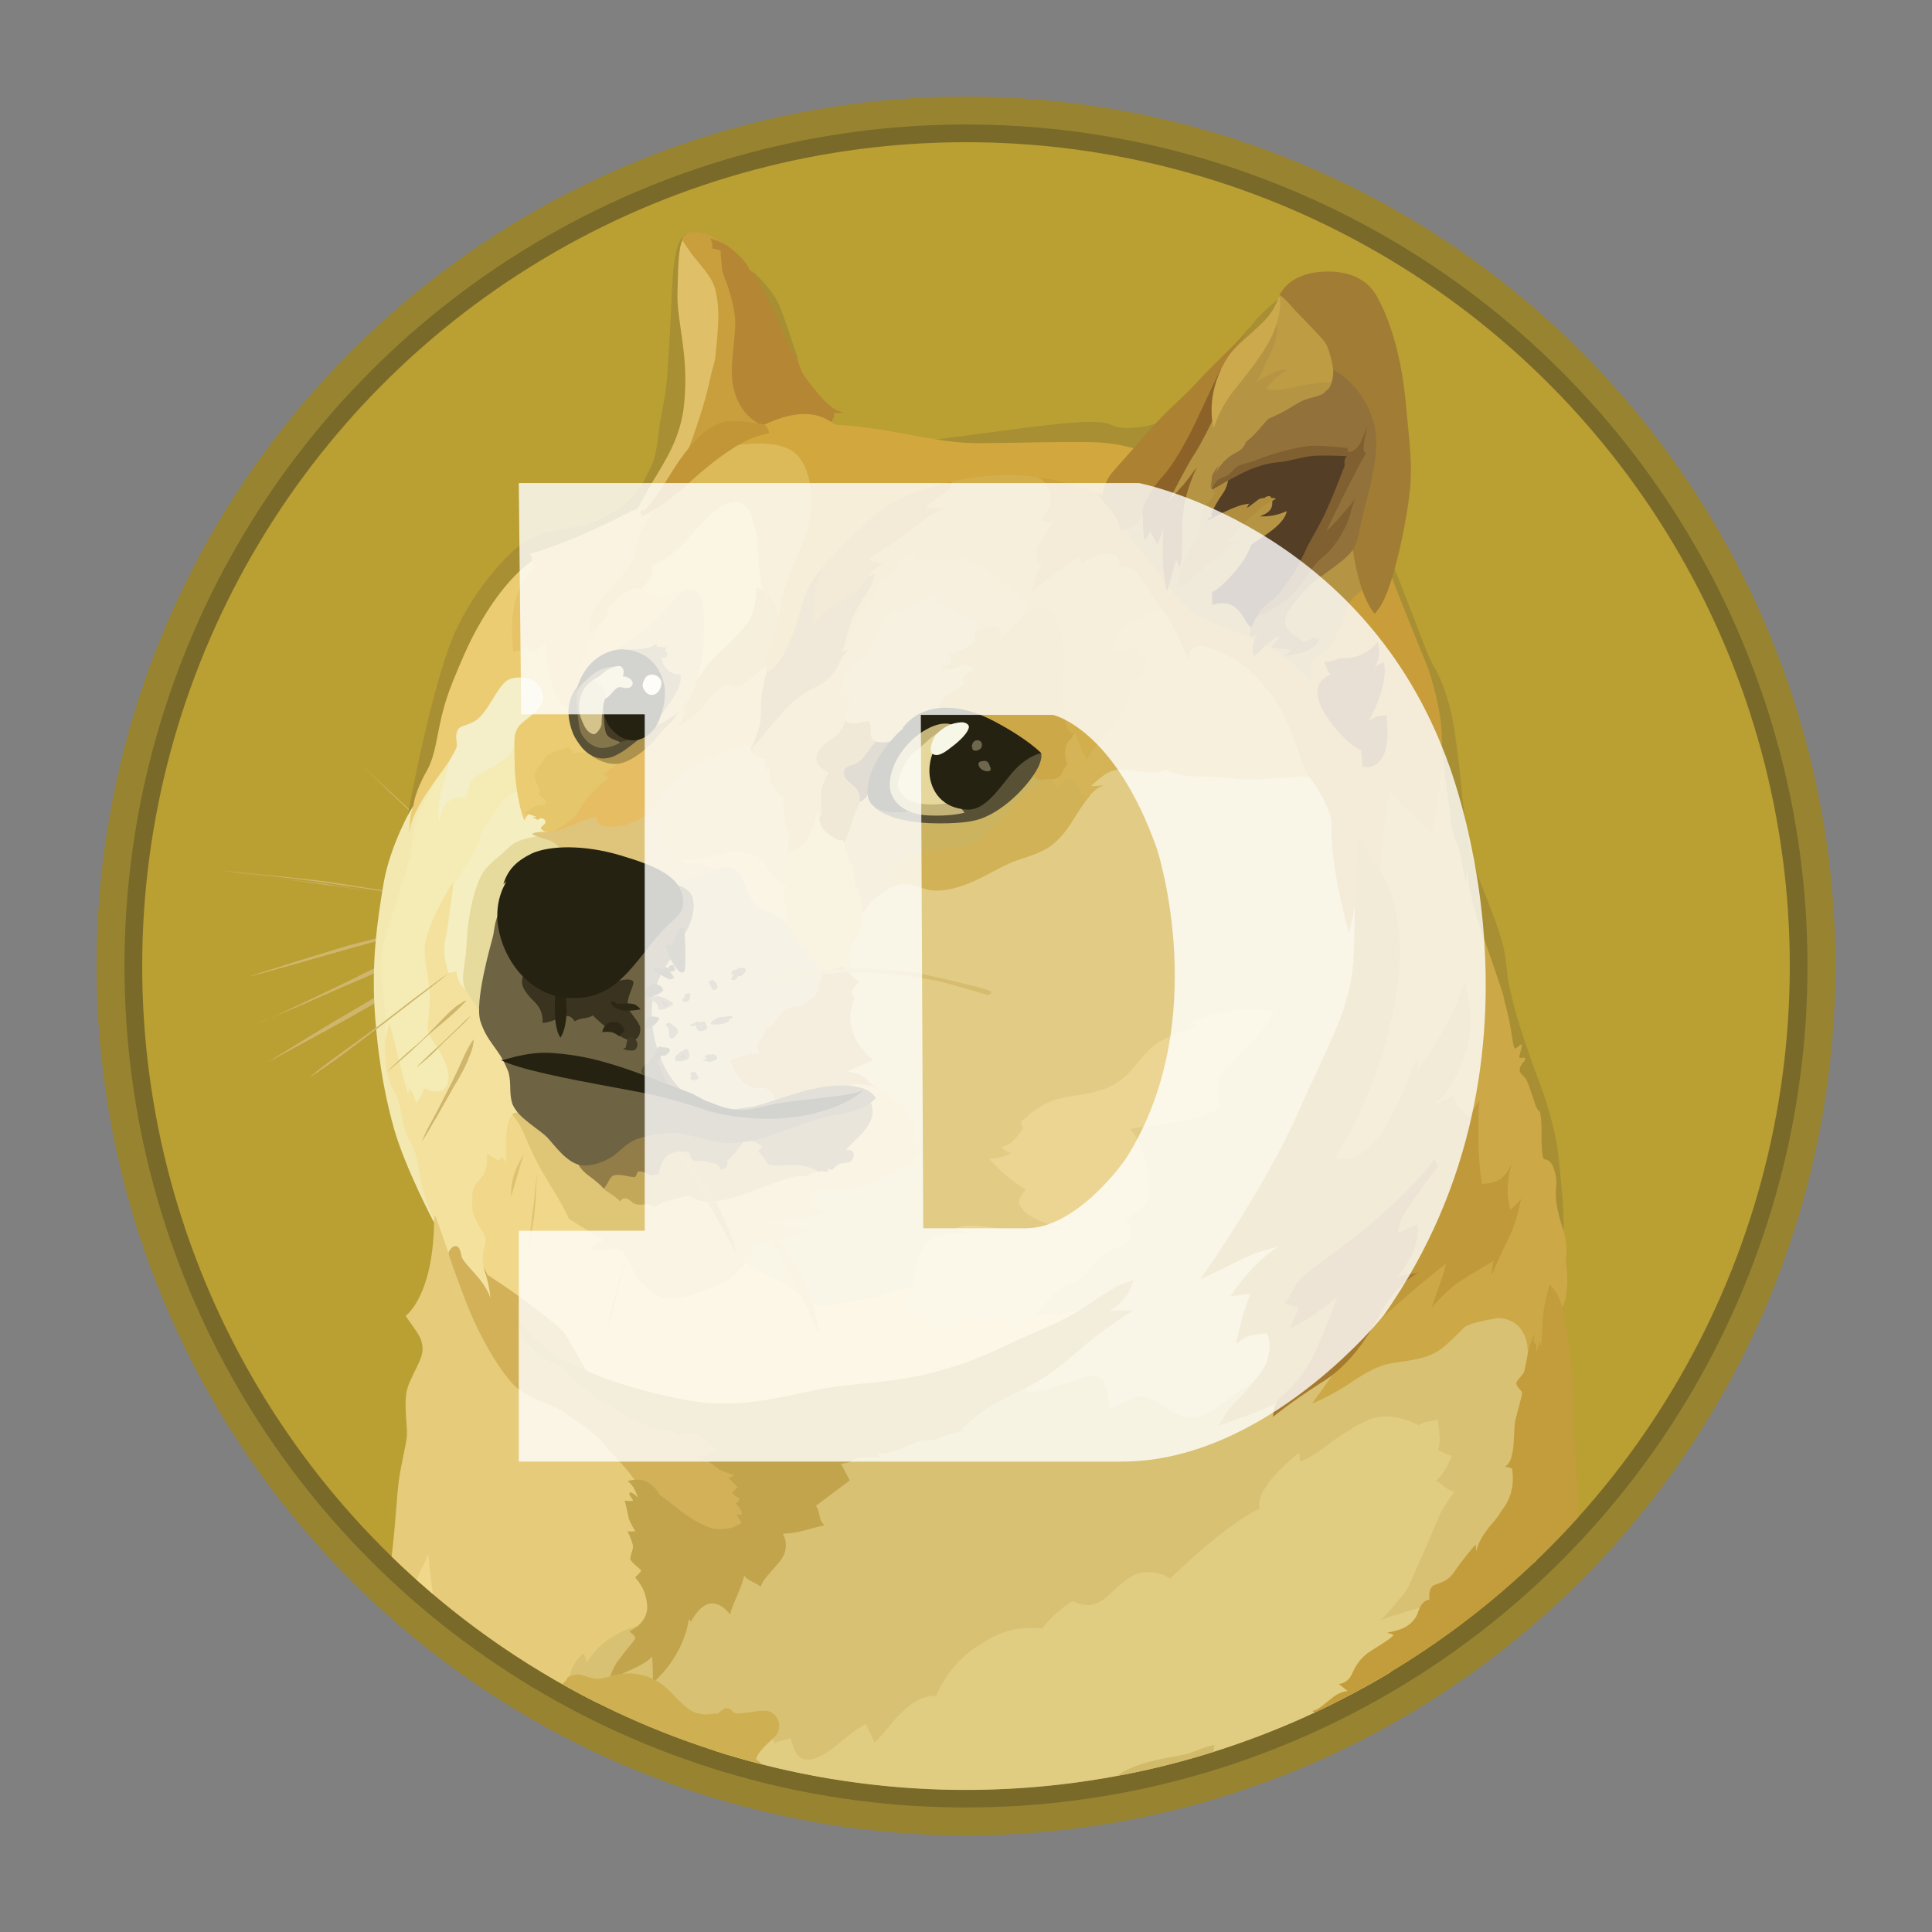 <?xml version="1.0" encoding="UTF-8"?>
<svg width="30" height="30" id="_圖層_1" data-name="圖層 1" xmlns="http://www.w3.org/2000/svg" viewBox="0 0 400 400">
  <rect x="0" y="0" width="400" height="400" fill="#808080" stroke="none"/>
  <defs>
    <style>
      .cls-1 {
        fill: none;
      }

      .cls-1, .cls-2, .cls-3, .cls-4, .cls-5, .cls-6, .cls-7, .cls-8, .cls-9, .cls-10, .cls-11, .cls-12, .cls-13, .cls-14, .cls-15, .cls-16, .cls-17, .cls-18, .cls-19, .cls-20, .cls-21, .cls-22, .cls-23, .cls-24, .cls-25, .cls-26, .cls-27, .cls-28, .cls-29, .cls-30, .cls-31, .cls-32, .cls-33, .cls-34, .cls-35, .cls-36, .cls-37, .cls-38, .cls-39, .cls-40, .cls-41, .cls-42, .cls-43, .cls-44, .cls-45, .cls-46, .cls-47, .cls-48, .cls-49, .cls-50, .cls-51, .cls-52, .cls-53, .cls-54, .cls-55, .cls-56, .cls-57, .cls-58, .cls-59, .cls-60, .cls-61, .cls-62, .cls-63, .cls-64, .cls-65, .cls-66, .cls-67, .cls-68, .cls-69, .cls-70, .cls-71, .cls-72, .cls-73, .cls-74, .cls-75, .cls-76, .cls-77, .cls-78, .cls-79, .cls-80, .cls-81, .cls-82, .cls-83, .cls-84, .cls-85, .cls-86, .cls-87, .cls-88, .cls-89, .cls-90, .cls-91, .cls-92, .cls-93, .cls-94, .cls-95, .cls-96, .cls-97, .cls-98 {
        stroke-width: 0px;
      }

      .cls-2 {
        fill: rgba(255, 255, 255, .8);
      }

      .cls-2, .cls-3, .cls-4, .cls-5, .cls-6, .cls-7, .cls-8, .cls-9, .cls-10, .cls-11, .cls-12, .cls-13, .cls-14, .cls-15, .cls-16, .cls-17, .cls-18, .cls-19, .cls-20, .cls-21, .cls-22, .cls-23, .cls-24, .cls-25, .cls-26, .cls-27, .cls-28, .cls-29, .cls-30, .cls-31, .cls-32, .cls-33, .cls-34, .cls-35, .cls-36, .cls-37, .cls-38, .cls-39, .cls-40, .cls-41, .cls-42, .cls-43, .cls-44, .cls-45, .cls-46, .cls-47, .cls-48, .cls-49, .cls-50, .cls-51, .cls-52, .cls-53, .cls-54, .cls-55, .cls-56, .cls-57, .cls-58, .cls-59, .cls-60, .cls-61, .cls-62, .cls-63, .cls-64, .cls-65, .cls-66, .cls-67, .cls-68, .cls-69, .cls-70, .cls-71, .cls-72, .cls-73, .cls-74, .cls-75, .cls-76, .cls-77, .cls-78, .cls-79, .cls-80, .cls-81, .cls-82, .cls-83, .cls-84, .cls-85, .cls-86, .cls-87, .cls-88, .cls-89, .cls-90, .cls-91, .cls-92, .cls-93, .cls-94, .cls-95 {
        fill-rule: evenodd;
      }

      .cls-3 {
        fill: #453a25;
      }

      .cls-4 {
        fill: #3f3824;
      }

      .cls-5 {
        fill: #6e6342;
      }

      .cls-6 {
        fill: #6f674d;
      }

      .cls-7 {
        fill: #252211;
      }

      .cls-8 {
        fill: #292311;
      }

      .cls-9 {
        fill: #39331f;
      }

      .cls-10 {
        fill: #84754b;
      }

      .cls-11 {
        fill: #585136;
      }

      .cls-12 {
        fill: #574f35;
      }

      .cls-13 {
        fill: #2d2815;
      }

      .cls-14 {
        fill: #2d2816;
      }

      .cls-15 {
        fill: #543e26;
      }

      .cls-16 {
        fill: #82764f;
      }

      .cls-17 {
        fill: #d8b65b;
      }

      .cls-18 {
        fill: #b18e3e;
      }

      .cls-19 {
        fill: #ceb052;
      }

      .cls-20 {
        fill: #a67a2e;
      }

      .cls-21 {
        fill: #a88f33;
      }

      .cls-22 {
        fill: #be9c44;
      }

      .cls-23 {
        fill: #d7bc6b;
      }

      .cls-24 {
        fill: #c0993a;
      }

      .cls-25 {
        fill: #c39d3c;
      }

      .cls-26 {
        fill: #dfc57c;
      }

      .cls-27 {
        fill: #dfc677;
      }

      .cls-28 {
        fill: #caa13e;
      }

      .cls-29 {
        fill: #c3b378;
      }

      .cls-30 {
        fill: #ccb360;
      }

      .cls-31 {
        fill: #cca849;
      }

      .cls-32 {
        fill: #cca847;
      }

      .cls-33 {
        fill: #cfb66c;
      }

      .cls-34 {
        fill: #e2cc85;
      }

      .cls-35 {
        fill: #dec270;
      }

      .cls-36 {
        fill: #e2d59d;
      }

      .cls-37 {
        fill: #c89d3a;
      }

      .cls-38 {
        fill: #d6bc6f;
      }

      .cls-39 {
        fill: #e0cd81;
      }

      .cls-40 {
        fill: #d8c173;
      }

      .cls-41 {
        fill: #ac8132;
      }

      .cls-42 {
        fill: #d5b457;
      }

      .cls-43 {
        fill: #dcba5a;
      }

      .cls-44 {
        fill: #ac924c;
      }

      .cls-45 {
        fill: #d4c38b;
      }

      .cls-46 {
        fill: #d4b968;
      }

      .cls-47 {
        fill: #d3ae4d;
      }

      .cls-48 {
        fill: #cdae50;
      }

      .cls-49 {
        fill: #c49937;
      }

      .cls-50 {
        fill: #dfc068;
      }

      .cls-51 {
        fill: #e2c270;
      }

      .cls-52 {
        fill: #c4a859;
      }

      .cls-53 {
        fill: #d2ba6b;
      }

      .cls-54 {
        fill: #d2b257;
      }

      .cls-55 {
        fill: #cbac5a;
      }

      .cls-56 {
        fill: #cbaf59;
      }

      .cls-57 {
        fill: #d2b159;
      }

      .cls-58 {
        fill: #d2a83e;
      }

      .cls-59 {
        fill: #d2c281;
      }

      .cls-60 {
        fill: #cba94c;
      }

      .cls-61 {
        fill: #c99e3d;
      }

      .cls-62 {
        fill: #e5c66b;
      }

      .cls-63 {
        fill: #e5cc7c;
      }

      .cls-64 {
        fill: #e6db9d;
      }

      .cls-65 {
        fill: #e6d89c;
      }

      .cls-66 {
        fill: #e6c367;
      }

      .cls-67 {
        fill: #e6bd62;
      }

      .cls-68 {
        fill: #eac970;
      }

      .cls-69 {
        fill: #f4efc8;
      }

      .cls-70 {
        fill: #f4ecb4;
      }

      .cls-71 {
        fill: #f5eec0;
      }

      .cls-72 {
        fill: #ebcc73;
      }

      .cls-73 {
        fill: #e3c571;
      }

      .cls-74 {
        fill: #e3c677;
      }

      .cls-75 {
        fill: #e9ce77;
      }

      .cls-76 {
        fill: #e5cb7a;
      }

      .cls-77 {
        fill: #92723a;
      }

      .cls-78 {
        fill: #806031;
      }

      .cls-79 {
        fill: #685026;
      }

      .cls-80 {
        fill: #b58634;
      }

      .cls-81 {
        fill: #c29637;
      }

      .cls-82 {
        fill: #a17c34;
      }

      .cls-83 {
        fill: #c2a44d;
      }

      .cls-84 {
        fill: #b6933f;
      }

      .cls-85 {
        fill: #b59544;
      }

      .cls-86 {
        fill: #8c6228;
      }

      .cls-87 {
        fill: #b6903c;
      }

      .cls-88 {
        fill: #9f8e57;
      }

      .cls-89 {
        fill: #927d49;
      }

      .cls-90 {
        fill: #ecd592;
      }

      .cls-91 {
        fill: #f1d789;
      }

      .cls-92 {
        fill: #f3e19d;
      }

      .cls-93 {
        fill: #f7f7e7;
      }

      .cls-94 {
        fill: #f2e8b0;
      }

      .cls-95 {
        fill: #f8f6de;
      }

      .cls-96 {
        fill: #7a6a2a;
      }

      .cls-97 {
        fill: #ba9f33;
      }

      .cls-98 {
        fill: #988430;
      }
    </style>
  </defs>
  <g id="Layer_2" data-name="Layer 2">
    <g id="Layer_1-2" data-name="Layer 1-2">
      <g id="Layer_1-3" data-name="Layer 1-3">
        <circle class="cls-98" cx="200" cy="200" r="180"/>
        <circle class="cls-96" cx="200" cy="200" r="174.23"/>
        <circle class="cls-97" cx="200" cy="200" r="170.56"/>
        <path class="cls-33" d="M98.7,180.78c-1.02-.93-2.1-1.86-3.09-2.8s-2.01-1.86-3.03-2.8l-3.03-2.88c-.5-.5-1.02-.93-1.51-1.43-.5-.44-1.08-.93-1.57-1.37-4.02-3.82-8.06-7.63-12.03-11.45,4.11,3.76,8.13,7.49,12.23,11.3l1.43,1.43c.5.49,1.02.93,1.51,1.43l3.03,2.8c1.02.93,2.01,1.86,3.03,2.88s2.01,1.95,3.03,2.88h0ZM45.34,180.2s14.62,1.51,21.76,2.53c6.61.93,27.29,4.11,27.29,4.11l-49.05-6.64ZM45.34,180.2c4.11.35,8.21.79,12.32,1.22,2.1.2,4.11.44,6.12.64l3.09.35c1.02.14,2.01.29,3.03.44l12.23,1.95,6.12,1.02c2.01.35,4.02.73,6.12,1.08-2.01-.2-4.11-.5-6.12-.79l-6.12-.87-12.23-1.8c-1.02-.15-2.01-.35-3.03-.5l-3.09-.36c-2.01-.2-4.11-.5-6.12-.73-4.11-.49-8.21-1.02-12.32-1.66h0ZM92.93,190.65s-15.61,3.96-20.88,5.48c-5.18,1.43-20.88,6.2-20.88,6.2l41.77-11.68h0Z"/>
        <path class="cls-33" d="M92.93,190.65c-3.47,1.02-6.91,2.01-10.43,2.94l-10.43,2.8c-3.47,1.02-6.91,2.01-10.37,3.03l-5.18,1.43c-1.72.5-3.47.93-5.24,1.43,1.72-.58,3.47-1.17,5.18-1.66l5.18-1.66c3.47-1.08,6.91-2.1,10.37-3.18,3.52-.87,6.99-1.81,10.51-2.65,3.35-.84,6.87-1.69,10.4-2.47h0ZM53.35,211.94c1.72-.64,21.52-9.87,26.13-12.03,2.3-1.08,9-3.46,9-3.46l-35.13,15.48Z"/>
        <path class="cls-33" d="M53.35,211.94c1.51-.58,2.94-1.28,4.4-1.95l4.31-2.01,8.65-4.16c2.88-1.37,5.68-2.88,8.65-4.17,1.51-.64,3.03-1.16,4.54-1.66l2.3-.73c.79-.2,1.51-.44,2.3-.64-2.88,1.37-5.91,2.53-8.8,3.87-2.88,1.43-5.83,2.59-8.8,3.87l-8.8,3.87c-2.95,1.2-5.83,2.48-8.77,3.7h0ZM55.27,220.01s17.94-10.51,24.12-13.89c3.23-1.8,13.69-6.99,13.69-6.99l-37.8,20.88Z"/>
        <path class="cls-33" d="M55.27,220.01c3.03-1.86,6.12-3.76,9.2-5.68l4.61-2.8c1.57-.93,3.09-1.8,4.69-2.74,1.57-.93,3.09-1.86,4.69-2.74.76-.47,1.56-.88,2.39-1.22l2.45-1.22c3.23-1.57,6.47-3.18,9.87-4.54-3.09,1.95-6.26,3.61-9.44,5.33-1.57.87-3.18,1.66-4.75,2.53s-3.09,1.81-4.69,2.65c-1.57.93-3.09,1.8-4.69,2.65l-4.75,2.59-9.58,5.18h0ZM92.93,201.43s-11.16,8.56-14.77,11.3-14.24,10.43-14.24,10.43l29.01-21.73Z"/>
        <polygon class="cls-34" points="156.95 270.49 151.24 259.68 154.56 246.16 178.24 237.02 168.16 216.34 173.14 195.46 182.5 176.76 211.39 172.21 232.62 151.97 278.47 155.44 287.47 204.46 270.14 266.17 260.26 298.13 220.24 299.64 201.66 286.77 179.9 277.68 156.95 270.49"/>
        <path class="cls-91" d="M227.15,270.14s-5.54,2.53-14.98,1.95c-2.73-3.67-21.87-5.39-21.87-5.39,0,0-2.39-.73-6.61,1.02-4.25,1.73-8.27,1.51-12.03,2.45s-7.49-3.96-10.37-4.98c-2.88-1.08-6.7-3.67-6.7-3.67l-8.06-.79-16.19-6.84-25.73-25.63-6.99,10.94-2.16,13.54,7.78,16.05,20.94,19.08,40.83,10.37,24.2-7.13,30.32-12.82,7.6-8.15h0Z"/>
        <polygon class="cls-70" points="82.07 179.55 87.25 163.86 93.43 153.72 113.32 152.06 107.35 169.48 90.72 199.07 97.62 225.49 85.39 231.6 81.63 225.84 78.6 212.61 78.4 197.76 82.07 179.55"/>
        <path class="cls-92" d="M104.38,269.06l-3.82-5.33s-1.02-2.53-.44-4.75c.58-2.24.49-2.39.2-3.23s-2.74-3.76-2.59-6.26c.14-2.53-.2-3.38,1.66-5.39,1.95-1.95,1.37-5.33,1.37-5.33l2.53,1.57.58-.87s.93.73.93,1.86c.2-1.57-.64-8.86,1.28-10.51s5.33,7.78,5.33,7.78l-2.1-13.69-5.39-14.04-9.58-12.82-.58-14.13v-1.22s-4.4,6.76-5.62,12.1c-.87,3.67,1.22,8.13.79,13.4-.35,5.24-.79,4.83.49,6.91,1.28,2.08,4.4,6.35,3.18,9.44-1.08,2.65-4.75.79-4.75.79,0,0-.73,2.15-1.72,2.94-.35-1.28-.73-2.1-1.43-2.88-.06.5-.2,1.17-.2,1.17,0,0-.64-2.01-1.28-4.54-.87-3.38-1.8-7.83-2.65-10.22-.35,1.37-1.22,5.53-1.22,5.53l.5,6.41,2.39,8.8,2.3,5.76,2.24,7.05,1.95,4.73,1.57,3.61,1.37,8.13,6.61,6.99,3.53,1.57,2.56-1.31h0Z"/>
        <path class="cls-94" d="M85.53,166.74s-4.75,8.06-6.12,16.19-2.59,16.72-1.73,27.79c.87,11.16,2.53,18,3.87,22.89,2.3,8.13,8.27,19.43,8.27,19.43l.2-.44c-1-1.9-1.8-3.9-2.39-5.97-.79-3.09-1.08-6.76-1.81-8.42-.64-1.66-1.72-3.09-2.24-5.13-.5-1.95-.58-5.04-2.1-7.34-.64-.93-1.43-3.38-1.66-5.83-.29-3.67.15-7.78-.2-11.16-.64-5.62-1.08-9.44-.5-12.38s3.61-11.3,5.48-17.94c1.22-4.25.49-7.84,2.74-11.54,2.24-3.67,3.61-6.9,4.11-9.14.58-2.04-5.94,8.97-5.94,8.97h0Z"/>
        <path class="cls-71" d="M108.05,163.5s-2.45.73-3.61,2.01c-1.17,1.22-1.66,2.24-3.23,4.31s-1.66,3.76-2.94,6.35c-1.28,2.53-4.11,6.35-4.46,7.72s-.93,7.78-1.66,10.81c-.64,3.03.73,6.76.73,6.76l1.66-.35s0,2.16,1.66,3.61c1.66,1.43,1.95-4.84,1.95-4.84l6.2-20.94,9.35-6.35,1.02-5.13-6.67-3.96h0Z"/>
        <path class="cls-64" d="M112.59,173s-4.4.29-6.55,1.86c-.87.64-1.22,1.16-2.15,1.95-1.72,1.43-3.47,2.74-4.31,4.61-.93,1.86-1.95,4.69-2.65,10.02-.29,2.24-.29,4.31-.5,6.12-.29,2.45-.73,4.4-.5,5.76.29,2.8,3.18,4.25,3.46,7.43l5.97-3.03,5.62-22.17,11.94-7.49-6.76-7.57-3.58,2.5h0Z"/>
        <path class="cls-76" d="M81.09,322.26c.02-.22.05-.44.07-.66.87-7.49,1.02-13.16,1.66-16.72.93-5.04,1.57-6.91,1.43-8.8-.2-3.03-.44-5.24-.14-7.57.44-3.09,3.47-6.76,3.38-9.29-.06-2.01-1.08-3.32-1.95-4.54s-1.57-2.24-1.57-2.24c0,0,5.97-4.11,5.91-20.65.12.03.24.08.35.15l2.94,8.36,2.01,2.45,7.72,14.39,9.93,9.64,14.68,9.87,9.2,10.02.93,26.71-12.03,15.61-1.97,3.57c-15.65-7.86-30-18.07-42.55-30.28h0Z"/>
        <path class="cls-40" d="M117.84,347.82s.2-3.32,2.94-5.48c.44.73.73,1.43.64,1.95.5-.87,3.96-6.46,11.8-7.92,7.84-1.43,9.73-7.13,9.73-7.13l16.63-15.12,19.02-17.5,23.13-8.13,10.81-2.65s.2.79-.2,2.53c2.01-.14,6.46-1.16,11.1-2.8,1.86-.73,3.61-1.02,4.54-.06,1.37,1.28,1.57,4.31,1.66,6.12,2.24-.5,4.83-2.65,6.91-2.45,3.32.35,6.26,4.25,9.64,4.25,4.46,0,6.46-2.74,9.58-4.89,1.86-1.28,4.54-2.88,6.06-3.96,3.61-2.65,41.83-14.33,41.83-14.33l13.4.87,2.16,14.39-1.15,37.61c-.14.14-.28.28-.43.41l-60.92,31.82-84.44,12.94c-18.92-3.09-37.17-9.37-53.98-18.57l-.43-1.92h0Z"/>
        <path class="cls-91" d="M86.21,327.05c1.2-2.51,2.28-4.61,2.47-5.36.15,1.51.42,4.83.98,8.36-1.16-.99-2.31-1.99-3.45-3h0Z"/>
        <path class="cls-39" d="M147.9,362.45l10.92-3.04.93.29s.5.29.5,1.28c1.37-.79,2.53-.64,3.38-1.16.44.93.87,4.02,2.8,4.4,2.01.44,4.16-.87,6.35-2.53,2.15-1.72,4.61-3.87,6.46-4.75.68,1.25,1.28,2.55,1.81,3.87,2.45-1.95,6.7-9.87,12.76-9.73,1.75-4.14,4.68-7.67,8.41-10.16,5.62-3.82,9.14-4.11,13.54-3.76,1.75-2.27,3.9-4.2,6.35-5.68.73.29,2.74,1.51,5.24.35,2.53-1.16,5.39-5.68,9.14-6.26,2.02-.28,4.08.15,5.83,1.22,0,0,10.94-10.87,18.5-14.48-.29-.87-.87-4.16,7.98-11.45.5.44.15,1.66.5,1.73.14,0,2.3-.93,5.04-3.03,3.38-2.53,7.43-5.18,9.87-5.91,4.61-1.37,9.5,1.43,9.5,1.43.42-.29.88-.51,1.37-.64,1.16-.2,2.01-.35,2.65-.58-.06,1.51.79,4.11,0,6.35.91.51,1.88.92,2.88,1.22-.49,1.08-1.57,3.82-3.38,5.13,1.51.73,1.72,1.57,3.87,2.3-.87,1.22-2.3,3.32-2.94,4.61-.64,1.37-2.94,7.05-3.96,9.2-1.08,2.16-2.53,6.12-3.23,6.91s-3.23,4.16-5.18,5.82c1.73-.64,8.8-2.8,11.8-3.61-.89,1.31-5.42,8.02-9.77,14.48-42.14,25.26-93.11,31.16-139.91,16.2v-.03Z"/>
        <path class="cls-26" d="M113.31,172.21s-2.53,0-3.03.35,2.53,1.08,3.47,1.43,2.94,1.95,3.47,3.23c.5,1.22,18.2,8.36,18.2,8.36l12.52-.64,4.32-5.97-8.21-7.19,5.76-16.98-7.63,1.22-18.35,10.94-9.2,3.53-1.31,1.72h0Z"/>
        <path class="cls-63" d="M140.82,177.84c.37.6,1.03.95,1.73.93,2.59,0,4.98.64,5.97,1.95,1.66,2.1,6.26,8.8,6.26,8.8l11.01,3.96.71-12.96-12.03-8.36-13.69,5.04v.64h.04Z"/>
        <path class="cls-59" d="M138.66,182.64s2.01.15,4.54-.79,6.7-2.94,8.51-2.15c2.53,1.08,2.01,4.46,4.75,7.49,1.66,1.86,4.69,1.81,6.41,3.82s7.63,1.08,7.63,1.08l2.24,12.1-9,11.54-2.94,14.33h-12.17l-11.12-4.41-5.48-13.25,2.74-13.4,3.89-16.34h0Z"/>
        <path class="cls-51" d="M162.2,183.22c.3.09.62.14.93.15-.35.29-1.08.93-.79,2.59s1.22,3.76.44,5.04c.63.69,1.09,1.5,1.37,2.39.5,1.43.64,2.74,3.87,2.94-.47.29-.9.63-1.28,1.02,0,0,2.24,1.95,3.38,3.76,1.16-.05,4.25-1.01,4.25-1.01l.64.44,1.37-.58s-1.28-.5-.35-3.61c.87-2.74,1.66-2.59,1.73-2.8s.64-3.09.64-4.25c.44-1.51.79-6.12.79-6.12l-.93-10.16-5.24-3.18-4.26-4.11-4.02,7.57-2.65,2.64-.2,6.55.32.73h0Z"/>
        <path class="cls-30" d="M174.81,174.72s.93,2.65,1.28,4.69c.12-.4.19-.81.2-1.22,0,0,.73,4.02.87,5.68.29-.06.58-.15.64.14s.73,3.53.58,5.33c1.21-2,2.89-3.68,4.89-4.89,1.17-.73,2.53-1.51,3.96-1.57,2.24-.06,3.87,1.43,6.55,1.43,6.46,0,12.32-4.75,16.63-6.2,3.17-1.08,5.91-1.86,7.83-3.61.93-.79,2.59-2.53,4.11-5.13,2.01-3.46,4.11-6.46,6.21-6.84-.95.17-1.92.24-2.88.2,0,0,.64-.64,1.73-1.51s2.39-1.95,4.25-1.95c3.32,0,4.98.49,6.84.49,1.86-.06,2.94-.49,2.94-.49,0,0,1.95,1.37,6.35,1.37,4.4.06,7.34.44,9.64.64s10.02-.64,12.23-.58c1.44.06,2.86.4,4.17,1.02l-7.14-20.74-25.64-22.41-15.26,10.81-23.48,23.48-22.72,8.42-4.75,5.33v8.13h-.06Z"/>
        <path class="cls-42" d="M225.78,162.83s.64-.64,1.72-1.51,2.39-1.95,4.25-1.95c3.32,0,4.98.5,6.84.5,1.86-.06,2.94-.5,2.94-.5,0,0,1.95,1.37,6.35,1.37,4.4.06,7.34.44,9.64.64s10.02-.64,12.23-.58c1.44.05,2.86.4,4.16,1.02l-3.23-9.35-3.76-7.13-10.72-11.74s-12.86-7.57-12.96-7.63c-.06-.06-4.46-1.22-4.46-1.22l-11.65,7.05-10.57,27.35-.2,5.76,6.84,3.23c1.72-2.88,3.61-5.18,5.39-5.48-1.6.17-2.83.17-2.83.17h0Z"/>
        <path class="cls-54" d="M225.63,164.79c-1.02.06-1.86-.15-2.1-.87-.87-2.45-1.57-2.8-2.3-2.8s-1.72,1.57-2.3,1.72-1.28-1.8-1.28-1.8l-.64-.29s-3.76,2.45-6.41,5.33-6.99,7.78-8.94,8.65-8.65,1.17-10.94,1.66-4.83,2.16-5.18,2.53,1.02.79,1.22,1.16c.2.35-2.24.2-2.45.58-.14.29.58,1.95.93,2.8.62-.31,1.31-.48,2.01-.5,2.24-.06,3.87,1.43,6.55,1.43,6.47,0,12.32-4.75,16.63-6.21,3.18-1.08,5.91-1.86,7.84-3.61.93-.79,2.59-2.53,4.11-5.13,1.11-1.78,2.18-3.44,3.26-4.66h0Z"/>
        <path class="cls-57" d="M132.9,308.93s-.58-2.16-5.91-7.72c-1.51-1.57-2.45-2.88-3.47-3.82-2.53-2.39-4.02-3.03-5.83-4.4-3.96-2.94-8.27-2.94-11.59-6.55s-7.19-10.51-9.88-17.56c-2.65-7.05-3.38-9.29-3.38-9.49s.73-1.57,1.66-1.37.93,2.01,1.17,2.45c.46.71.99,1.39,1.57,2.01,1.37,1.57,3.32,3.46,4.31,6.26-.2-2.39-1.02-5.04-1.02-5.04,0,0,5.13,3.23,9.49,6.61,4.4,3.38,6.2,4.54,7.49,6.7s4.31,7.84,5.76,9.5,21.31,7.92,21.31,7.92l9.45,7.04,4.69,10.28-3.67,5.76-7.05,1.51-11.45-5.13-3.67-4.97h0Z"/>
        <path class="cls-83" d="M107.47,273.51s2.39,3.82,8.21,7.43c5.24,3.18,13.54,6.06,20.94,7.78,4.25,1.02,8.5,1.8,12.32,1.86,10.28.14,17.36-2.8,26.13-3.76,4.75-.5,10.57-.87,16.63-2.3,7.78-1.86,12.38-3.96,18.64-6.91,4.54-2.1,8.71-3.67,12.09-5.68,4.75-2.8,8.21-5.91,12.23-6.84-.5,1.37-1.02,3.82-4.98,6.35,2.1-.06,4.98-.2,4.98-.2,0,0-2.8,1.66-7.72,5.39-3.03,2.3-7.05,6.2-11.16,8.8-2.65,1.66-5.54,2.88-7.43,3.87-4.61,2.53-6.47,3.82-9.49,6.91,1.08-.06,1.17,0,1.17,0,0,0-3.82.5-6.55,1.95-.58,0-1.57-.2-3.32.29-1.37.44-3.18,1.43-5.04,1.95-2.65.79-3.52.44-3.52.44l.44.87s-3.46-.06-4.61.06c.2.06.15.15.15.15-.2.03-.4.1-.58.2-.55.36-1.16.62-1.8.79-.35.06-.64.06-1.08.15.15.35,1.28,2.3,1.81,3.46-.44.29-6.99,5.24-6.99,5.24.2.32.37.66.5,1.02.2.64.29,1.57.5,2.01.49.87.79,1.02.79,1.02,0,0-.79.15-2.16.5-1.16.29-2.59.79-4.61,1.08-.62.08-1.24.13-1.86.15.29.64,1.57,3.09-.79,5.91s-3.09,3.24-3.82,5.04c-.37-.28-.76-.52-1.17-.73-.79-.35-1.86-.87-2.24-1.57-.22.93-.51,1.85-.87,2.74-.73,1.95-1.8,3.87-2.01,5.33-.79-.87-2.24-2.59-4.25-2.24s-3.61,3.09-3.96,3.87c0-.5-.35-.87-.44-.29-.06.64-1.17,7.34-7.34,12.76-.06-1.37-.06-4.4-.2-5.39-.58.58-1.28,1.43-5.48,3.23-4.11,1.8-3.46,3.61-3.46,3.61,0,0-.35-2.88,1.86-5.91,2.24-3.03,3.61-4.46,3.61-4.69-.04-.24-.14-.46-.29-.64-.29-.29-.87-.64-.87-.87.35-.14,3.82-1.8,3.61-5.24-.2-3.09-1.51-4.69-2.45-5.82-.14-.15,1.37-1.22,1.17-1.57-.15-.2-2.01-1.57-2.24-2.3.06-.44.15-.86.29-1.28.2-.64.35-1.08.29-1.51-.15-.73-.93-2.74-1.17-2.94.2.06,1.66,0,1.66,0,0,0-1.16-1.86-1.37-2.74s-.64-3.18-.87-3.61c.5.06,1.72.14,1.72,0,.06-.44-1.08-1.17-.58-1.73.35.06,1.02.35,1.66,1.17-.35-.93-.93-2.74-2.16-3.47.58-.2,2.53-.73,4.25.29s2.3,2.45,2.3,2.45c0,0,1.02.79,2.59,1.95,1.8,1.43,4.1,3.46,7.78,4.89.79.44,2.8.44,4.25.15.63-.15,1.24-.4,1.8-.73.2-.12.42-.22.64-.29-.31-.63-.67-1.23-1.08-1.81.5,0,1.08.06,1.08.06,0,0,.35-.79-1.22-2.3.35-.35.79-.58.79-1.17-.5-.06-1.37-.79-1.57-1.08.29-.2.73-.87,1.22-1.08-.44-.35-1.51-1.81-2.01-1.95.47-.18.93-.39,1.37-.64,0,0-2.45-.64-3.23-1.17-.79-.58-1.95-1.57-2.65-1.86-.73-.29-2.01-.44-2.53-1.02.49.15,1.28,0,1.86,0,.44,0,.64.06.79.06-.06-.2-.06-.64,1.08-.79.55-.08,1.08-.25,1.57-.5,0,0-1.08-.06-2.3-1.22s-2.24-2.1-2.94-2.24c-.73-.15-2.1.5-2.94.44-1.17-.14-1.66-.73-1.66-.73,0,0-3.87.35-12.46-4.89-7.43-4.54-10.66-8.56-10.66-8.56-.7-.25-1.37-.56-2.01-.93-2.8-1.46-6.67-4.49-6.55-8.45h0l-.02.03Z"/>
        <path class="cls-28" d="M214.62,98.7c.67.22,1.27.62,1.73,1.17,1.37,1.57,2.24,4.54-.87,7.72,1.22.44,1.73.58,2.8.44-1.08,1.28-3.52,4.02-3.67,6.41-.15,1.95,1.08,2.53,1.08,2.53,0,0-1.86,2.15-1.95,5.76.88-.99,1.84-1.91,2.88-2.74,2.16-1.72,5.13-3.67,7.14-4.89-.03.51.04,1.03.2,1.51,0,0,3.76-3.09,6.91-1.72,1.43.64.79,2.65.79,2.65,0,0,1.95-.73,3.32.64s3.3,4.9,4.3,6.27c.44.64,1.57,1.86,2.74,3.76,1.59,2.65,2.92,5.45,3.96,8.36.06-1.51.44-3.87,4.75-2.39,4.31,1.51,9.2,4.69,13.31,10.94s5.12,13.31,7.19,16c2.1,2.59,4.25,6.9,4.4,8.71s-.64,7.63,3.67,23.39c1.22-4.89,3.09-15.76,3.09-15.76l1.02-9.58,1.17-29.65-30.96-25.72-24.2-17.56-15.76,1.51.99,2.24h0Z"/>
        <path class="cls-85" d="M272.15,142.82s-.44-2.88-7.72-7.78c-7.28-4.83-12.96-4.83-18.2-8.94-4.02-3.23-8.21-10.66-10.94-13.11-2.65-2.42-3.09-9.41-3.09-9.41l8.94-7.49,13.3-19.22,11.24-12.38,5.39,7.49,7.49,8.8,4.16,17.65,1.51,25.84-12.1,18.55h.01Z"/>
        <path class="cls-37" d="M281.15,173.79c.22-3.92-.26-7.84-1.43-11.59-1.92-5.97-6.12-16.57-8.06-20.54-.79-4.4-.2-4.75.64-5.24s4.02-2.3,5.76-8.65,7.14-6.55,7.14-6.55l3.32-2.45,5.04,12.61,4.4,11.39,1.37,8.71,1.02,7.43-2.39,15.7-11.79,10.66-5.01-11.47h0Z"/>
        <path class="cls-19" d="M116.55,348.78v-.32c.25-.15.46-.35.64-.58.2-.29.35-.64.5-.73.29-.15,1.66-.58,2.39-.44s2.65.93,3.67.87c2.1-.06,4.54-1.66,8.42-.93,5.83,1.08,7.19,5.04,10.57,7.28,2.3,1.57,4.69.87,5.04.87h.79c.15,0,1.22-1.22,1.81-1.16,1.17.06,1.28,1.02,2.01,1.08,1.72.2,5.04-.87,6.7-.44,1,.31,1.78,1.1,2.1,2.09.35,1.08.06,2.45-.79,3.23-1.8,1.66-3.52,3.23-3.87,4.61.44.34.87.7,1.28,1.08-14.41-3.67-28.28-9.22-41.24-16.51v-.02Z"/>
        <path class="cls-32" d="M271.65,290.58s4.54-6.06,6.12-9.06c1.57-3.09-4.98-42.26-4.98-42.26l13.17-43.13-.35-14.04s.64-12.96,2.16-18.58c1.81,3.23,7.43,7.14,8.65,9.2.58-3.96,2.53-12.32,2.24-21.23,1.08,1.66,3.67,18.35,3.67,18.35l2.59,11.24,3.38,11.94,3.76,12.61,2.24,8.71,1.28,2.1,1.08,3.67,1.02,3.96,2.94,9.29,1.73,7.63,1.37,13.84c.3,1.06.51,2.14.64,3.23.06,1.51-.2,2.39-.2,2.65s.5,3.32.29,5.62c-.29,2.3-.29,4.11-2.1,5.76s-2.94,11.53-2.94,11.53l-3.23-2.15s.64-2.94-.87-5.62c-1.51-2.68-4.46-3.23-6.12-2.8-1.66.35-4.98.87-6.06,1.8-1.02.93-3.52,3.82-5.83,5.13-2.88,1.73-7.57,1.86-10.08,2.45-2.53.58-5.33,2.3-8.27,4.31-2.31,1.49-4.74,2.78-7.28,3.84h-.01Z"/>
        <path class="cls-25" d="M271.65,354.22s.19.12.56.33c20.69-9.69,39.23-23.44,54.53-40.42-.17-5.89-.38-11.94-.62-14.18-.49-4.75-.14-9.58-.29-12.38s-1.72-14.18-2.45-17.13c-.79-2.94-2.3-4.4-2.53-4.4-.2.06-1.43,5.54-1.43,6.91s-.29,4.69-.29,5.54c-.2-.06-.29-.58-.29-.79-.29.73-.64,2.01-.79,2.16s.2-1.22,0-1.51-.58-.15-.5-.87c.03-.43.1-.86.2-1.28,0,0-.87,1.28-1.51,4.54-.64,3.23-.64,3.32-.87,3.61-.2.35-1.37,1.51-1.43,1.95-.06.79,1.08,1.57,1.17,2.01.06.73-1.02,4.11-1.37,5.76s-.2,4.89-.58,6.55c-.29,1.51-.58,2.39-1.57,3.03.73.15,1.43.35,1.43.35,0,0,1.02,4.31-1.57,7.98-.93,1.28-1.16,1.86-2.15,3.03-1.95,2.15-3.47,4.61-3.61,6.2-.1-.47-.17-.95-.2-1.43,0,0-3.03,3.53-4.31,5.54-1.66,2.59-3.96,2.45-4.61,3.09s-.79,1.8-.58,2.74c-.58.14-1.66.35-2.39,2.59-.35,1.16-1.22,2.3-2.59,3.09s-3.03,1.02-3.87,1.22c.73.2,1.02.2,1.37.44-.44.73-2.45,1.86-4.69,3.32-2.24,1.37-3.32,3.38-3.87,4.69-.58,1.22-1.43,2.01-2.8,2.16.58.35,1.43,1.16,1.86,1.43-.64.15-1.73.15-3.67,1.81-2.04,1.69-2.74,2.18-3.67,2.33h0Z"/>
        <path class="cls-53" d="M231.12,367.72c1.12-.78,2.32-1.42,3.6-1.91,4.54-1.8,9.35-2.15,11.24-2.74,1.81-.58,3.23-1.37,5.48-1.81-.06.51-.11.99-.16,1.44-6.61,2.08-13.34,3.75-20.16,5.01h0Z"/>
        <path class="cls-24" d="M314.91,248.23s-.93,5.04-2.59,8.21-3.46,7.57-3.46,7.57c.01-.99.13-1.98.35-2.94-2.1,1.22-7.19,4.17-8.64,5.48-1.37,1.22-3.67,3.38-4.25,4.4,1.37-4.02,2.8-7.63,3.03-9.29-2.1,1.51-11.88,9.58-16.98,14.91l-15.87,12.84c-1.83.99-3.72,1.87-5.65,2.65-2.74,1.16-5.97,2.15-8.36,3.09.64-1.72,1.66-3.24,3.09-4.69,1.51-1.43,6.06-6.35,6.76-8.64.64-2.39.79-3.82-.06-5.83-.79.2-2.59.29-3.82.64s-2.53,1.66-2.53,1.66c0,0,.93-5.33,2.94-10.37-1.51.06-4.11.49-4.11.49,0,0,3.61-6.06,9.79-10.28-1.89.4-3.74.98-5.53,1.72-3.61,1.51-7.57,3.76-10.51,4.98,1.66-2.3,13.31-18.93,20.24-34.43,6.91-15.47,9.49-19.43,11.01-27.73.79-4.11.58-10.18.79-15.61.2-5.39.87-10.22.44-13.46,1.8,2.24,8.56,8.56,8.8,22.69.2,14.13-6.46,33.2-13.54,43.48,1.73.5,6.21,1.08,10.81-6.91,4.6-7.99,4.54-10.22,6.21-13.54.2,1.66.14,2.24.14,2.24,0,0,6.7-8.13,9.87-18.35.64,4.4,2.53,8.27-.44,16.34-2.65,7.28-6.12,9.06-6.12,9.06,0,0,1.72-.29,4.25-1.81.44,1.08.35,2.3,1.08,2.74s1.72,1.17,1.86,1.86c.79-1.17,2.01-2.65,2.39-3.76-.29,2.3-.5,12.38.58,17.5,2.24-.2,4.54-.35,6.12-4.4-1.08,3.96-1.08,6.35-.35,9.73,1.19-.81,2.27-2.27,2.27-2.27h0Z"/>
        <path class="cls-21" d="M239.23,87.69s-2.24.93-6.06.93c-3.32,0-2.39-1.28-7.57-1.28-7.98,0-35.85,4.61-40.75,4.54-3.18-.06,10.72,1.37,10.72,1.37l35.51.5,7.13-.58,2.65-5.4-1.63-.09Z"/>
        <path class="cls-73" d="M147.17,157.1s-4.54,3.47-6.47,6.12-2.94,4.4-5.13,6.55c.51.02,1.03-.05,1.51-.2,0,0,0,.58-.35.73.61-.07,1.22.14,1.66.58-.64.35-2.39,2.1-1.02,4.17,1.02,1.57,3.18,1.72,3.18,1.72,0,0-.5,1.43,1.57,1.28,4.46-.2,9.44-2.16,11.74-1.66,2.3.58,3.61.79,5.24,3.61,1.73,2.8,3.23,3.23,3.23,3.23,0,0,1.02-2.59.79-6.47.84-2.09,1.3-4.31,1.37-6.55l-1.51-11.16-6.61-8.36-8.56,4.75-.64,1.66h0Z"/>
        <path class="cls-17" d="M155.29,155.44s.64,1.51,3.32,1.66c-.29.64-.29.73-.2,1.22.06.5.14,1.22.14,1.22.3-.14.56-.34.79-.58.15.64-.15,1.66,0,2.39.09.44.24.87.44,1.28.04-.1.09-.2.15-.29.06-.15.58,1.57,2.01,2.88,0-.2.05-.4.14-.58.02.37.14.72.35,1.02-.11-.05-.21-.12-.29-.2,0,0,.14,4.61.93,6.99.13-.15.25-.32.35-.5,0-.14-.06,1.28-.2,2.3-.2,1.02-.06,2.45-.06,2.45.53-.41,1.1-.76,1.72-1.02.87-.35,2.3-1.43,3.18-3.82.51-1.35.9-2.75,1.17-4.16.28.54.48,1.13.58,1.73.06.73,1.43.35,1.43.35l.29-3.18,1.73-7.19,1.57-4.46,7.57-11.79,13.68-10.54,11.94,2.74,10.08-13.69-17.36-10.43-16.43,1.72-14.91,20.65-11.94,18.73-2.16,3.09h0Z"/>
        <path class="cls-47" d="M241.33,125.55s-1.02.2-3.96,1.73-4.98,2.01-6.12,4.25-1.22,4.02-1.22,4.02c0,0,2.01-.87,3.18-1.17,1.22-.29,2.59-.2,2.45.29-.14.34-.33.65-.58.93,0,0,2.3-.06,2.24,1.08s-.44,2.39-.87,2.94c-.44.58-2.24,1.43-2.45,2.1-.5,1.37.2,1.43-.06,2.53-.2,1.08-1.16,3.18-4.31,6.84-3.23,3.67-4.61,6.26-4.61,6.26,0,0-1.57-2.94-2.39-5.48-.58.29-3.67,2.01-3.67,2.01l-7.17-24.96.14-1.66s.64-.79.79-2.24c-1.08-.35-1.22-.64-2.65-2.01s-2.59-3.03-4.98-4.17c-.35-.64-.79-1.51-2.53-1.86s-2.8-.64-2.8-.64c0,0,.93-.35,1.37-1.08-1.08.15-1.95.5-4.31.44-2.39-.06-2.65-.15-3.96.06s-2.88.79-3.47-1.22c-.64-.5-2.01-.06-3.18,1.66s-1.57,3.09-3.82,3.76c-.16.99-.5,1.94-1.02,2.8-.64,1.08-1.66,2.16-3.03,3.76-2.16,2.53-1.81,6.7-5.24,9.87-3.47,3.17.58-8.8.58-8.8l5.53-13.25,15.76-15.41,24.47-1.66,2.39,12.67,11.94,4.11,7.54,11.5h0v-.02Z"/>
        <path class="cls-28" d="M245.2,128.35l-10.28-14.82-7.19-5.54s-5.13-9.43-5.48-9.73c-.29-.2-5.13-.73-8.21-.93l.58,1.43c.67.22,1.27.62,1.73,1.17,1.37,1.57,2.24,4.54-.87,7.72,1.22.44,1.73.58,2.8.44-1.08,1.28-3.52,4.02-3.67,6.41-.15,1.95,1.08,2.53,1.08,2.53,0,0-1.86,2.16-1.95,5.76.88-.99,1.84-1.91,2.88-2.74,2.16-1.73,5.13-3.67,7.14-4.89-.03.51.04,1.03.2,1.51,0,0,3.76-3.09,6.91-1.72,1.43.64.79,2.65.79,2.65,0,0,1.95-.73,3.32.64,1.37,1.37,3.32,4.89,4.31,6.26.44.64,1.57,1.86,2.74,3.76,1.59,2.65,2.92,5.45,3.96,8.36.06-1.17.29-2.8,2.3-2.8l-3.06-5.48h-.01Z"/>
        <path class="cls-69" d="M91.07,170.47s-.73-1.81,0-5.33,1.86-5.18,2.24-10.37,3.76-11.65,3.76-11.65l9.35-4.25,6.61,1.8,1.95,8.86-8.36,4.61s-.44,1.95-2.8,3.52-5.62,2.8-6.41,4.4c-.47.98-.81,2.02-1.02,3.09,0,0-2.39-.5-3.82,1.08-1.51,1.6-1.46,3.03-1.51,4.25h0Z"/>
        <path class="cls-72" d="M109.94,168.11s-.79.5-1.37,1.73c-.58-.93-1.95-6.47-2.01-11.45s-.36-6.22.8-7.93,5.67-3.53,5.03-6.62c-.64-2.94-3.32-4.16-6.61-3.32-2.3.58-4.02,5.48-6.41,7.92-1.81,1.86-3.96,1.57-4.54,2.59-.79,1.37-.06,2.74-.29,3.61-.06.29-.79,1.86-2.1,3.76-2.65,3.82-7.13,9.2-7.72,14.04.2-2.74.06-2.8.79-5.83l-.44-.73,2.88-9.44,1.86-7.78,4.17-13.02,7.34-13.31,7.14-7.98,7.43.5.87,11.16,4.25,20.94,8.94,11.01-14.33,9.64-5.68.5h0Z"/>
        <path class="cls-62" d="M114.4,172.06s-1.22.29-1.66.06-.87-.5-.73-.79.93-.79.93-1.02c.03-.44-.29-.83-.73-.87-.67-.09-.87.35-.87.35,0,0-.64-.49-1.16-.58.31-.04.62-.06.93-.06-.8-.36-1.66-.61-2.53-.73.73-.44,2.16-1.72,3.09-1.72s1.51-.14,1.37-.64-.87-1.22-1.66-1.51c.29-.35.5-.87-.2-2.3-.73-1.43-.44-2.39-.2-2.74.2-.44.93-1.22,1.28-1.72s.64-1.17,1.22-1.51c.29-.2,1.22-.58,2.16-.93,1.02-.35,1.86-.79,2.45-.35.64.44.35,1.02.35,1.02,0,0,2.01-.73,3.82.2,1.81.87,6.21,1.43,6.21,1.43l1.58,3.18-10.43,8.94-4.31,2.16-.87.14h0Z"/>
        <path class="cls-67" d="M128.87,157.45s-3.23,2.16-3.96,2.94c.44.06,1.16.35.87.79-.35.44-2.45,1.95-3.61,3.38-1.22,1.43-2.39,3.23-2.8,4.11-.44.79-3.76,3.09-4.89,3.38,2.39,0,7.19-2.94,9-2.94-.06.87.5,1.86,1.51,1.95s3.96.64,7.92-1.8c3.96-2.39,2.65-4.17,4.31-5.33,3.18-2.1,4.46-3.96,6.2-5.13s2.65-1.43,2.65-1.43c0,0,.06-.87.58-.79.29.03.54.22.64.5,0,0,3.03-2.16,6.91-2.74-.09-.04-.16-.11-.2-.2,0,0,.29-.15.35-.29,0,0,.2-.29.35-.15s.35,1.22.64,1.66c.64-.29,1.86-3.03,1.86-3.03l2.94-8.42v-7.69l-2.3.44-17.28,7.34-10.49,10.87-1.22,2.59h0Z"/>
        <path class="cls-84" d="M178.62,119.73c.93-.23,1.83-.59,2.66-1.08-.35.93-.35,1.95-1.86,4.17s-1.57,2.53-2.8,4.83c-1.22,2.39-1.37,5.83-2.53,7.34.52-.25,1.08-.42,1.66-.49,0,0-1.16,1.02-1.66,2.1s-1.37,3.32-3.52,4.69-4.89,2.24-7.84,5.48c-2.94,3.17-5.97,7.19-7.49,8.64.79-1.37,1.86-4.11,2.16-5.91s-.06-3.96.44-6.35.5-4.11,2.88-8.27c2.38-4.17,6.47-18.64,6.47-18.64l8.8-2.8,2.65,6.29h0Z"/>
        <path class="cls-49" d="M172.27,114.4s-2.65,3.82-3.38,7.19c-.73,3.38-.06,3.09-.5,4.75-.26,1.01-.26,2.07,0,3.09.92-1.48,2.17-2.72,3.67-3.61,2.51-1.51,4.54-2.59,5.76-3.87,1.22-1.37,2.24-3.61,4.89-5.33-1.08-.15-2.59-.64-2.88-.58,1.08-1.22,4.31-3.09,7.57-5.33,3.23-2.3,3.03-3.23,8.27-5.53-1.72.29-2.53-.15-3.96,0,.58-1.22,2.59-1.81,4.61-3.82s-1.28-4.98-1.28-4.98l-15.36,9.29-7.43,8.74h.01Z"/>
        <polygon class="cls-50" points="130.59 107.47 130.94 104.67 135.34 97.62 139.94 85.24 139.94 68.32 139.59 58.53 140.32 52.13 140.87 50.09 141.46 49.3 145.21 51.25 150.4 58.3 150.89 71.9 145.85 93.37 131.47 109.07 130.59 107.47"/>
        <path class="cls-21" d="M142.04,48.51s-2.3.06-2.8,9.64-.73,14.62-1.08,19.37-1.16,7.63-1.57,10.43-.64,6.61-1.95,8.94c-.58,1.08-1.81,4.46-4.69,6.99-3.23,2.8-8.06,4.75-8.8,4.89-1.28.29-7.78.93-10.43,2.39-.93.5-2.53,1.08-4.31,2.74-3.53,3.17-8.21,8.85-11.59,15.7-5.18,10.22-10.37,39.09-10.37,39.09l1.17-1.95s.15-2.59,2.74-7.14c2.53-4.54,1.81-9.64,5.33-18.35,1.37-3.32,3.09-7.63,5.18-11.3,3.32-5.97,7.34-11.1,11.39-13.89,6.61-4.54,13.89-5.53,13.89-5.53l7.84-5.18s1.37-2.65,3.18-5.68c2.53-4.25,5.76-9,6.46-15.9,1.08-10.22-1.51-16.92-1.37-22.98.15-6.06.2-10.51,1.43-11.59s.35-.67.35-.67h0Z"/>
        <path class="cls-61" d="M142.04,94.24s3.46-8.51,5.04-16.05c.29-1.51.87-3.03,1.02-4.25.73-7.14.93-10.08,0-13.98-.73-2.88-3.52-5.48-4.98-7.49-1.43-2.1-2.1-2.88-1.8-3.32s1.43-1.16,2.53-1.08c2.38.07,4.62,1.11,6.21,2.88,2.24,2.59,4.02,11.39,4.02,11.39l1.87,11.61,4.75,14.62-18.64,5.68h0Z"/>
        <path class="cls-80" d="M174.51,85.39s-.64.29-1.8,0c.1.97-.35,1.91-1.17,2.45-1.22-.5-12.67.5-12.67.5,0,0-5.33-.93-6.99-7.98-1.16-4.69.87-11.16.2-15.41-1.02-6.26-2.45-7.49-2.59-9.44s-.29-2.45-.29-3.67c-.64-.15-1.02-.35-1.66-.35-.15-.58.14-1.08-.5-2.1.35.15,2.74.44,5.53,3.09,2.3,2.16,2.3,2.94,2.65,3.38.44.44,3.96,3.46,5.48,6.47,1.51,3.01,4.46,12.61,5.13,14.18.2.64.64,1.28,1.73,2.74,1.69,2.1,4.16,5.57,6.96,6.14h0Z"/>
        <path class="cls-21" d="M155.64,56c1.76,2.85,3.35,5.81,4.75,8.86,1.72,3.87,2.74,7.05,4.89,9.64-1.17-3.38-3.23-10.02-4.46-12.38-1.37-2.5-4.16-5.18-5.18-6.12h0Z"/>
        <path class="cls-66" d="M135.84,103.88s-2.94.73-8.42,3.61c-1.81.93-3.52,1.72-5.18,2.45-4.31,1.95-8.94,3.75-12.61,4.75.29.35.44.49.44.49,0,0,0,1.43.79,2.24-.44.44-6.26,4.4-4.54,17.65,1.16-.44,2.53-1.02,2.74-1.02.35.06.44,1.02.87,1.02s1.86-.58,3.38-2.53c-.06.79-.93,8.71,3.76,14.04.87-1.02,3.09-4.4,3.09-4.4l.06-1.08s.2-3.76,1.43-7.19,3.61-5.97,3.61-5.97l12.46-17.8-1.86-6.26h0Z"/>
        <path class="cls-43" d="M124.18,130.02c-.57.4-1.2.72-1.86.93-.2-.73-.5-3.23,1.22-5.68,2.01-2.94,6.41-6.76,7.63-9.79.79-1.95.44-6.84,7.43-13.11,6.99-6.26,9.73-8.42,9.73-8.42l11.3-5.68,13.89,5.48-6.9,27.05-5.36,12.67-21.31-4.02-15.77.56h0Z"/>
        <path class="cls-75" d="M132.32,122.67l2.65-3.32v-2.36s2.94-.79,6.12-4.02c3.17-3.23,7.57-9.44,11.45-9.06,3.87.44,4.25,8.42,4.4,10.66s.64,7.34,1.43,10.08c.87,2.74-9.44,13.11-9.44,13.11l-7,5.33-9.6-20.42h0Z"/>
        <path class="cls-48" d="M140.52,150.31s2.16-3.38.58-4.11c.93-2.1,2.65-4.31,2.65-4.31,0,0,1.22-3.03,5.18-6.76s6.41-6.21,7.05-8.71c.4-1.63.61-3.3.64-4.98.43.35.89.66,1.37.93.64.29,3.67,2.8,3.23,7.84s-2.3,7.14-2.3,7.14c0,0-1.8,1.8-3.09,2.74-1.37.93-1.86,2.01-4.17,2.1.24-.19.5-.34.79-.44,0,0-2.39-.29-3.67.87s-4.01,4.75-5.38,5.83c-1.37.87-2.88,1.86-2.88,1.86h0Z"/>
        <path class="cls-58" d="M237.37,93.66c-3.44-1.25-7.06-1.96-10.72-2.1-6.12-.2-15.06.15-23.83.2-9.44.06-18-3.23-29.88-3.82-1.95-1.17-6.91-6.26-22.4,4.54.93-.06,11.24-2.39,14.82,2.1,3.61,4.46,2.59,12.03,2.1,13.83-.93,4.02-3.96,9.87-5.18,13.98s-.93,6.26-1.81,9.14-2.8,4.31-1.66,7.63c1.51-.93,2.3-.93,4.83-6.61s2.01-9.73,6.21-14.53c4.11-4.83,10.94-11.45,13.54-13.11s23.24-12.38,44.86-2.15c5.21-.55,9.12-9.12,9.12-9.12h0Z"/>
        <path class="cls-81" d="M159.25,89.7c-.02-.22-.07-.43-.14-.64-.2-.43-.47-.82-.79-1.17,0,0-5.13-.93-7.72-.64-4.54.5-8.65,6.12-10.57,9s-4.31,7.34-6.9,9.64c.03-.22-.02-.45-.15-.64,0,0,.15.2-.14.5s-.29.44-.15.58l.44.44c.14,0,4.16-1.81,9.64-6.91,5.83-5.33,10.28-8.06,12.61-9,1.24-.53,2.54-.91,3.87-1.15h0Z"/>
        <path class="cls-41" d="M258.69,67.8s-.93,1.16-2.1,2.45c-2.59,2.74-5.97,5.82-8.86,9-2.74,3.03-5.82,5.39-9.29,9.35s-7.49,8.36-8.51,9.64c-.93,1.28-1.66,3.38-1.66,4.46-.5-.35-1.08-.73-1.08-.73.24.46.54.89.87,1.28.73,1.02,1.86,2.3,2.45,3.09.72,1,1.23,2.13,1.51,3.32.35.06,2.59.5,5.39-4.11s6.46-9.64,6.46-9.64l5.83-8.65,3.67-7.34,4.61-8.21.7-3.9h0Z"/>
        <path class="cls-21" d="M264.66,61.91s-3.53,2.88-4.89,4.61-4.61,6.26-4.61,6.26l1.17-.15,5.91-5.24,2.3-4.11.12-1.37h0Z"/>
        <path class="cls-20" d="M263.58,293.38s-.06-2.39,1.28-3.82c1.37-1.43,4.83-3.53,8.21-11.39s3.76-9.64,3.76-9.64c0,0-6.06,5.18-9.79,6.41.87-1.81,1.37-3.09,1.81-4.02-.5-.44-2.59-.93-2.8-1.16,1.16-1.17,1.8-4.02,4.16-5.91,3.03-2.3,8.56-6.26,12.86-9.79s12.76-11.74,13.84-14.13c.64.93.79,1.51.79,1.51,0,0-4.25,5.54-6.46,9.06-1.95,3.03-1.81,4.75-1.81,4.75l4.02-1.73s1.16,4.31-4.11,10.87c2.3-.87,3.23-.35,4.54-1.08-2.16,1.37-5.13,3.24-7.92,8.36-2.74,5.13-6.47,11.1-12.76,14.82-6.12,3.93-9.64,6.87-9.64,6.87h0l.02.02Z"/>
        <path class="cls-86" d="M247.8,96.69s-2.39,4.98-2.74,8.85c-.06.93-.29,1.66-.29,2.74-.06,3.47.2,7.34-.58,9.14-.29-.73-.44-1.22-.73-1.51-.44,1.22-1.22,5.04-1.86,6.46-.29-.93-.93-4.16-.87-7.98s.14-4.54.14-5.33c-.14,1.16-.93,2.74-1.22,3.67-.44-.79-.93-1.8-1.51-2.65-.35.58-.79,1.43-1.16,1.86-.06-.35-.2-1.28-.29-2.59-.06-1.51-.15-3.47-.06-3.87.14-.79,1.37-3.87,3.96-6.7,3.09-3.38,6.26-9.87,7.19-11.88s4.89-10.37,4.89-10.37h3.03l-4.4,10.02s-2.65,5.48-4.02,7.49-4.25,7.78-5.54,10.02c.93-1.22,1.72-1.86,2.65-3.03.9-.82,3.41-4.34,3.41-4.34h0Z"/>
        <path class="cls-60" d="M264.72,61.53c-.49,1.52-1.28,2.94-2.3,4.17-1.81,2.16-5.68,5.04-7.57,7.34-1.73,2.24-5.18,8.36-3.61,15.61.58-1.57,1.66-4.69,4.54-8.21,2.88-3.53,5.97-7.57,7.49-10.72,1.51-3.18,1.72-5.68,1.72-5.68l.58-.73-.35-1.66-.5-.12h0Z"/>
        <path class="cls-21" d="M323.7,254.73s-1.17-3.17-1.51-6.06.58-3.46-.5-6.76c-.64-2.01-1.8-1.73-2.1-2.01s-.5-3.32-.44-4.98-.06-3.82-.35-4.75c-.44-.35-.73-.64-1.37-2.8-.73-2.16-1.08-3.23-1.43-3.87s-1.37-1.22-1.37-1.86c0-1.28,1.17-1.95,1.17-2.3-.06-.73-.93-.14-1.17-.35-.29-.35.73-2.45.35-2.74-.15-.14-1.17,1.08-1.43.73-.29-.35-.64-3.82-1.17-6.12-.49-2.24-1.02-3.87-1.08-4.54-.06-.64-4.02-11.94-4.98-14.68-.77-2.31-1.42-4.67-1.95-7.05-.29-1.37-.5-4.17-.64-3.87s-.06,1.72-.29,1.66c-.2-.06-.93-5.04-1.16-5.83-.2-.79-1.43-3.46-1.73-5.39-.29-1.95-.93-7.05-1.37-10.52s-.64-4.89-.64-5.76c.07-2.12-.05-4.25-.35-6.35-.58-3.67-1.73-8.13-2.74-10.72-1.95-4.89-7.14-17.42-8.06-20.53,0-.79,1.02-.35,1.02-.35,0,0,2.53,6.35,4.4,11.24,1.81,4.89,3.53,9.2,3.96,9.64.35.44,3.09,5.24,4.31,13.11s1.66,15.12,2.39,19.95c.35,2.3.64,4.75,1.37,7.19.79,2.65,2.01,5.39,3.61,9.58,1.37,3.53,2.39,6.47,2.94,9,.64,3.23.64,5.68,1.02,7.28.35,1.37.87,4.1,2.1,8.06s3.03,9.06,4.25,12.23c2.39,6.35,3.46,11.65,3.82,14.48.32,2.91,1.4,12.99,1.11,16.02h0Z"/>
        <path class="cls-22" d="M264.87,61.18l-.15.35s.44.15.35.73c0,.8-.04,1.6-.15,2.39-.14,1.02-.44,1.8-.49,2.45,0,1.37.2,2.94-1.73,6.84-.58,1.08-.93,2.01-1.22,2.65-.73,1.57-.87,1.81-1.51,2.53,1.02-.58,4.69-2.88,6.55-2.53-1.28.73-3.23,2.16-4.46,4.02.29.06,1.51.29,3.46,0,3.23-.5,6.84-1.66,10.02-1.43,3.47.2,2.1-4.16,2.1-4.16l-4-8.8-7.57-5.33-1.19.29h0Z"/>
        <path class="cls-82" d="M284.61,127.07s-3.38-3.38-4.75-14.98c-1.37-11.65-1.08-28.8-1.08-28.8l-2.74-6.7s-.58-4.46-2.01-6.12-4.25-4.46-5.53-5.83-2.74-3.23-3.61-3.53c.44-.73,2.39-4.83,9.87-4.89,7.48-.06,9.79,4.11,10.57,5.62s4.31,8.06,5.62,20.54c1.22,12.46,1.28,13.4,1.08,17.71-.15,2.39-.93,7.92-2.3,13.83-1.25,5.01-2.62,10.6-5.13,13.14h0Z"/>
        <path class="cls-86" d="M274.02,137c1.13.08,2.25-.17,3.23-.73,1.08-.06,4.98.44,7.98-3.38.2.87.73,3.23-.64,5.33.73-.73,1.81-1.02,1.95-1.22.06,1.08,1.08,4.4-3.23,12.46,1.16-1.28,2.53-1.22,3.76-1.37.06,1.51.87,6.61-1.28,9.35-1.43,1.86-3.76,1.28-3.76,1.28.03-.41.03-.82,0-1.22-.06-.79-.35-1.57-.14-2.1-1.13-.51-2.15-1.23-3.03-2.1-2.53-2.39-5.83-6.46-6.06-9.49-.29-3.38,2.74-4.11,2.74-4.11-.25-.23-.47-.49-.64-.79-.15-.49-.29-1.28-.87-1.92h0Z"/>
        <path class="cls-77" d="M251.55,100.36s-.15-.2-.93.73c.15-.93.29-1.81.35-2.65.37-.78.85-1.51,1.43-2.15-.44.87-.73,1.66-.73,1.66,0,0,1.08-2.01,2.65-3.23,1.08-.87,2.45-1.28,3.03-2.1.64-.87.5-1.02.64-1.17,0,0,1.43-.93,3.61-3.67.29-.35.73-.73,1.02-1.08.49-.2,1.66-.73,3.03-1.43,1.43-.79,3.03-1.86,4.02-2.3,1.95-.87,4.02-.79,4.98-2.16.73-.2,1.51-2.39,1.37-4.25,1.08.44,6.61,3.87,8.51,11.39,1.37,5.33-1.08,13.54-2.1,17.51-1.02,3.96-1.16,6.9-2.59,8.71-1.81,2.39-7.63,5.76-9.06,7.43-1.22,1.37-4.89,4.83-4.75,7.34.15,1.86,2.45,2.88,2.94,3.23s.49.79,1.43.58,1.28-.64,1.66-.64c.44.06.44.15.64.15.15,0,.29-.02.44-.06,0,0-.15,2.65-6.35,3.46-.44.06-.87.2-1.43.29.73-.35,1.17-.35,1.95-1.43-.87-.15-3.38-.29-4.02-.5.2-.35.87-1.28,1.43-1.72.5-.44-.06-.58-.49-.35-.75.51-1.47,1.06-2.16,1.66-.73.64-1.37,1.51-2.53,2.3-.35-1.17-.29-3.38,1.08-4.98-.35.06-1.02,1.08-1.66.87-.12-1.06-.05-2.14.2-3.18.35-1.31,2.24-3.61,2.24-3.61l9.14-16.34,1.95-12.38-20.94,4.07h0Z"/>
        <path class="cls-18" d="M251.06,101.06s-.5.35.5,1.02c-.15.2-.5.93-.93,1.43-.49.58-1.02.93-1.22,1.43-.44,1.02-.79,1.72-.79,2.16s-.15,3.23-1.37,5.04c-.44.64-.93,1.72-1.28,2.45-.73,1.28-1.37,2.3-1.51,2.88-.29,1.02-.49,3.82-.49,3.82,0,0,.64-.79.87-1.08-.35.73-.73,1.51-1.28,2.1.35-.29,1.37-1.02,3.09-2.53,2.39-2.01,6.12-5.39,10.66-8.06-1.37.5-2.53.5-3.47.64.73-.73,7.28-8.42,10.72-9.14.21-.26.31-.6.29-.93l-2.94-.29-5.97,1.28-.87-4.61-3.99,2.42h0Z"/>
        <path class="cls-15" d="M260.55,127.27s-.79.79-1.51,2.74c-.56-.58-1.04-1.24-1.43-1.95-1.08-1.8-2.74-4.11-6.61-2.8-.06-1.22-.15-1.86,0-2.74.64-.14,2.59-1.72,4.54-4.02,1.37-1.57,2.65-3.38,3.53-5.68.58-.44,1.57-1.17,2.88-2.01,1.86-1.28,4.11-3.03,4.46-4.98-.87.35-2.74,1.22-5.54,1.08,1.08-.5,2.74-1.02,2.53-3.18.44-.29.79-.5.79-.5-.33-.11-.67-.16-1.02-.15-.06-.2-.15-.49-.64-.35s-.58.15-.64.35c-.2.06-.87,0-1.37.35s-1.86,1.51-2.39,1.72c.2-.35.49-.87.49-.87,0,0-1.43.14-2.45.58-1.86.64-4.02,1.81-6.2,2.94.2-.35.29-.58.44-.64s.5-.14.5-.2-.14-.58-.06-.79c.65-1.38,1.42-2.71,2.3-3.96,1.02-1.37,1.22-3.32,1.22-3.32l4.46-2.24,12.52-2.88,8.13.5-1.02,5.62-4.8,9.82-4.11,8.94-4.69,5.48-4.31,3.14h0Z"/>
        <path class="cls-78" d="M280.86,102.94s-4.89,6.06-6.26,6.99c.87-1.86,6.26-12.96,8.21-16.05-.44-.35-1.02-.35.35-5.76-1.16,2.74-1.57,4.16-2.53,4.89s-1.08.5-1.73.5c.12-.22.17-.48.14-.73,0,0-4.11-.5-6.91-.5s-8.36,1.51-11.45,2.74c-2.45,1.02-3.82,1.02-4.69,1.66-.87.73-1.37,1.51-1.81,1.72-.35.2-2.01.73-2.39,1.28-.35.58-.93,1.22-.93,1.37s-.15.35.29.2c.14-.06,1.22-.64,2.45-1.37,1.66-.93,3.67-2.01,5.13-2.65,4.16-1.66,5.48-1.37,7.34-1.72,1.95-.35,4.75-1.17,6.61-1.17,1.86-.06,5.39,0,6.21.15-.35.29-.64.64-.5,1.86,0,.35-.29.73-.58,1.57-.87,2.39-2.53,6.35-3.46,8.36-1.28,2.74-2.74,5.04-3.46,6.46s-2.3,5.18-3.87,7.19-2.39,3.23-2.88,3.67-4.02,3.03-3.76,3.96c.64-.2,4.69-1.73,7.63-5.04s3.53-5.33,5.83-7.14c2.3-1.81,4.11-4.83,5.18-7.34.9-2.33.7-3.06,1.83-5.13h0Z"/>
        <path class="cls-87" d="M175.39,148.16s-.64,2.65-2.1,3.96c-1.43,1.28-3.96,2.39-4.25,4.54-.35,2.15,2.53,3.23,2.53,3.23,0,0-1.57,2.59-1.57,4.54s-.06,2.39.15,4.31c-.23.15-.43.35-.58.58,0,0,.14,1.86,1.57,3.03s2.65,1.86,3.38,1.57c.11.24.21.48.29.73,0,0,1.08-2.74,1.81-5.13.73-2.45,1.37-2.1,1.66-5.39s3.46-8.94,3.46-8.94l2.16-4.83-3.52-2.74-4.98.52h0Z"/>
        <path class="cls-79" d="M181.94,152.9c-.73.75-1.4,1.54-2.01,2.39-.93,1.28-1.66,2.45-3.03,2.94s-2.24.49-2.16,1.86,1.37,1.95,2.1,2.65c.79.73,1.43,1.95,1.08,3.32.44-.2,1.22-.44,1.95-2.01s5.82-11.16,5.82-11.16h-3.75Z"/>
        <path class="cls-46" d="M202.02,130.8s.44-1.16,0-2.01c-.44-.87-3.09-1.17-4.4-2.16-1.37-1.02-3.03-1.73-4.4-1.28.2-.5,1.02-1.57.35-1.81-.64-.2-3.03.87-3.67,1.37s-2.1,1.08-2.39,1.43-.79,1.02-1.08.73c-.29-.2-.44-.73-.93-.44s-2.88,2.24-3.32,3.38-1.43,3.67-4.4,6.55-4.25,4.75-3.38,5.83,1.28.29,1.43,1.22c.11.91.06,1.84-.15,2.74-.35,1.51-.93,2.94-.15,3.23,2.01.64,3.96-.58,4.4-.2.87.79-.5,3.61,1.57,4.16,2.1.58,4.17-.5,4.17-.5l7.63-4.11,7.34-3.87,3.76-7.43-2.01-6.2-.38-.64h.01Z"/>
        <path class="cls-31" d="M194.82,148.53s-1.28-1.95.29-3.67,3.82-2.45,4.69-3.52c-.17-.21-.39-.36-.64-.44.58-1.04,1.46-1.87,2.53-2.39-.44-.44-1.02-.79-1.66-.79-1.43,0-2.3.87-3.61.87s-1.43-.64-1.43-.64c0,0,2.16-.2,1.95-1.17-.2-1.02-.58-1.02-.58-1.02,0,0,4.16-1.73,4.89-2.65s.64-2.01.79-2.45c.49,0,3.38-1.51,4.54-.87s.35,2.39.35,2.39c0,0,3.53-2.65,5.32-5.25,1.57.15,2.3-1.08,3.46-1.08,1.43,0,3.67,1.95,4.11,6.12.29,2.39.73,3.76.29,7.98-.2,2.39-.15,7.49.58,10.02.49,2.01,1.66,1.81,1.66,1.81-.18.61-.53,1.16-1.02,1.57-.79.73-.87,2.65-.79,3.38.12.53.26,1.06.44,1.57,0,0-.93,1.08-1.17,1.81-.2.73-1.16,1.22-1.86,1.22s-.35-.06-1.28,0-1.22.2-1.81,0-1.02-.44-.79-2.3c.2-1.86-7.19-6.2-7.19-6.2l-12.1-4.31h.03Z"/>
        <path class="cls-11" d="M180.92,166.94s2.65,3.53,13.54,3.53c5.18,0,6.99-.5,8.06-.79,1.17-.29,5.53-2.01,9.93-7.19,3.96-4.69,3.09-6.61,3.09-6.61l-2.3-.35-7.49,1.02-22.16,9.44-2.69.96h0Z"/>
        <path class="cls-7" d="M189.05,167.82s-9.44,2.1-9.44-3.87,5.83-11.94,7.28-13.02c1.51-1.08,5.13-2.3,5.13-2.3h8.71l1.66,4.4-.73,9.49-12.61,5.3h0Z"/>
        <path class="cls-29" d="M197.76,150.4s-1.8-1.66-5.91.58-7.43,6.91-7.63,11.16c-.2,3.76,3.09,6.55,8.21,6.7,3.82.14,6.12-.29,7.28-.58-.29-.35-1.81-2.24-1.81-2.24l-.14-15.61h0Z"/>
        <path class="cls-65" d="M195.98,151.33s-.44-.35-1.73.35c-1.08.58-2.65,2.1-3.87,3.18-.79.64-1.28.93-1.73,1.43-1.81,2.16-3.32,5.68-2.45,7.43s3.76,3.76,11.1,2.39l-1.34-14.77h.02Z"/>
        <path class="cls-7" d="M193.59,154.94s-1.17,1.81-1.17,4.69,1.66,7.63,7.78,7.98c4.69.29,7.83-6.76,11.24-9.49,2.59-2.1,4.16-2.16,4.16-2.16,0,0-2.65-2.88-9.73-6.61-6.99-3.76-14.83-4.25-19.08,1.51,2.01-.15,8.51-1.81,8.51-1.81l3.18,1.02-4.89,4.87h0Z"/>
        <path class="cls-6" d="M202.74,158.76c-.2-.44-.35-1.02.5-1.16s1.22-.06,1.51.58.58,1.17.14,1.43c-.44.23-1.57,0-2.16-.84h0ZM201.37,154.65s-.29.2-.15-.2c.06-.49.44-1.37,1.37-1.16s.73,1.22.58,1.51-.93.79-1.51.58c-.26-.07-.42-.33-.35-.59.01-.05.03-.09.06-.14h0Z"/>
        <path class="cls-44" d="M122.53,156.51s2.3,1.73,4.98,1.66c2.65-.06,6.06-2.8,7.63-4.54.93-1.02,1.73-2.1,2.59-2.94.73-.73,1.22-1.08,1.57-1.57.5-.58,1.02-1.66,1.28-2.01-.64.5-1.57,1.37-2.53,1.95-.93.58-2.94,1.66-3.76,1.95-.79.29-8.94,4.61-8.94,4.61l-2.82.9h0Z"/>
        <path class="cls-88" d="M126.05,134.99s1.28-.87,3.76-1.43c2.39-.58,7.19-1.02,7.19-1.02l3.96,1.73,1.57,5.97-2.88,6.21-3.67,2.3-4.17-6.7-5.76-7.05h0Z"/>
        <path class="cls-68" d="M120.87,140.32l-1.37,1.02s.35-.64.64-2.59,1.81-6.7,4.02-9.44,2.16-2.59,2.16-2.59c-.41-.08-.84.03-1.17.29.29-.65,2.16-2.95,4.02-4.1s2.59-1.51,4.54-.58,2.45,1.43,3.87,1.37,2.65-1.57,2.65-1.57c0,0,.29.93-.79,3.09s-5.33,6.55-5.33,6.55l-8.86,6.06-4.4,2.5h0Z"/>
        <path class="cls-23" d="M127.42,134.26s6.41.87,8.36-.93c.06.2.29.2.29.35-.02.11-.07.21-.15.29.21-.03.43-.05.64-.06.26.08.52.13.79.15.21,0,.43-.02.64-.06-.04.29-.2.56-.44.73.29,0,.58.06.58.29s.06.93-.29,1.08c-.29.08-.6.06-.87-.06.02.55.17,1.09.44,1.57.58,1.08,1.8,2.3,3.46,1.95,0,0,.87,2.1-2.8,6.76-.49.64-1.02,1.51-1.66,2.24-.25.55-.45,1.13-.58,1.72,0,0,6.21-2.39,7.98-7.84,1.81-5.48,2.16-10.86,1.81-15.9-.06-1.43-.29-2.45-.64-3.18-.87-1.81-3.32-1.51-4.31-.5-1.43,1.43-3.82,4.98-7.14,7.43-3.38,2.45-3.52,2.88-6.12,3.96h0Z"/>
        <path class="cls-11" d="M119.73,142.13s-1.22.73-1.86,3.46c-.64,2.8.58,6.2,1.28,7.28s2.3,4.02,5.62,4.17c.82,0,1.63-.17,2.39-.5,1.16-.53,2.24-1.21,3.23-2.01,1.43-1.08,2.59-2.01,2.45-2.1-.35-.15-8.8-7.14-8.8-7.14l-3.18-3.54-1.14.38h0Z"/>
        <path class="cls-3" d="M127.71,153.72s1.72-.14,2.74-.79-5.97-7.57-5.97-7.57l.5,7.49,2.74.87Z"/>
        <path class="cls-10" d="M120.28,141.6s-.87,1.66-.87,2.1c-.15,1.43.29,5.91.64,7.34.35,1.51,2.24,3.82,4.69,3.82,1.51,0,3.61-.93,3.61-1.16,0-.29-2.16-.58-2.74-1.66-.35-.58-.5-2.01-.58-3.46-.06-.93-.06-1.95.29-2.3.79-.87.93-3.38.93-3.38l2.8-5.19h-3.68l-4.4,2.74-.7,1.17Z"/>
        <path class="cls-7" d="M119.2,143.2s2.88-3.82,5.48-4.69,3.76-.35,3.76-.35l-1.51,3.87-2.16,2.39.15,1.22s-.35,3.23,1.8,5.48,3.76,2.16,4.69,2.16,3.61-.79,4.98-4.02c1.22-3.03,2.24-6.91-.2-10.81-2.39-3.87-6.61-4.02-7.43-4.02s-7.22.32-9.55,8.77h0Z"/>
        <path class="cls-93" d="M193.16,156.16c-1.08-.5-.06-3.52,1.02-4.46s2.45-2.01,4.84-2.16c.87-.06,1.72.5,1.57,1.08-.2,1.08-1.72,2.59-3.09,3.67-1.89,1.49-3.12,2.42-4.34,1.86Z"/>
        <path class="cls-95" d="M134.9,139.65c.79-.06,1.81.58,2.01,1.43.2.93-.5,2.8-2.01,2.8-1.22,0-1.86-1.51-1.86-1.95.01-.36.11-.71.29-1.02.06-.09.2-1.11,1.57-1.25Z"/>
        <path class="cls-45" d="M123.54,140.32s-2.01.93-2.94,2.88c-.67,1.44-.87,3.05-.58,4.61.15.73.87,2.53,1.37,3.17s1.17,1.08,1.66,1.02,1.51-1.37,1.51-2.15.06-4.11,1.02-5.91c.84-1.8-2.04-3.61-2.04-3.61h0Z"/>
        <path class="cls-36" d="M123.84,140.17c-.35.2-.93.5-.79.87.15.35,1.37.58,1.81,1.43.5.87.5,1.8.35,2.24.38-.18.73-.43,1.02-.73.64-.73,1.43-1.72,2.1-1.72.44,0,.87.2,1.28.2.64,0,1.28-.2,1.37-.87.14-.87-1.22-1.66-2.01-1.51.15-.58.35-1.43-.29-2.01s-2.65.44-3.09.73-1.75,1.37-1.75,1.37h0Z"/>
        <path class="cls-55" d="M170.12,201.37l4.31-1.27,1.22.87s.87,1.86,2.24,2.1c-.44.93-1.57,1.73-1.51,2.39s.64,1.17.64,1.17c0,0-3.87,6.41,3.76,12.86-1.81.73-4.11,1.73-5.33,2.3.87.2,2.74.58,3.52,1.28s.79.93,1.51,1.37,1.16,1.02,1.02,1.28c-.5-.29-2.16-1.16-2.45-.35s-7.19.5-7.19.5l-11.65,2.24s.44-1.17-.79-2.24c-1.43-1.28-3.17.06-5.04-1.37-2.45-1.86-2.53-4.02-3.32-4.83.79-.5,2.39-1.22,6.2-1.73-.15-.29-.64-1.17-.35-1.95.35-1.02,1.8-1.66,1.37-2.88.64-.15.93-.15,2.53-2.16,1.51-2.01,2.45-2.45,3.61-2.59s1.86,0,4.02-2.01c1.51-1.43,1.02-2.65,1.02-2.65,0,0,.99-.32.64-2.33h0Z"/>
        <path class="cls-38" d="M157.39,202.02c.06-.29.29-.44,1.86-.29s11.53-.93,14.24-1.08c2.74-.2,12.38-.06,17.07.93s9.44,2.16,11.74,2.74c2.3.64,3.03.87,2.94,1.16-.06.29-.58.58-.87.5-.29-.06-7.92-2.39-10.28-2.88s-10.52-1.81-14.98-1.73c-4.16.06-5.83-.06-9.35.35-3.53.44-9.35,1.02-11.1.79-1.73-.2-1.37-.2-1.28-.5h0Z"/>
        <path class="cls-27" d="M180.83,224.84s5.97,3.23,8.13,7.19c1.57,2.94-.93,4.4-.93,4.4,0,0,3.38,0,2.94,1.86-.2,1.16-5.83,4.31-9.58,5.97-3.82,1.66-3.67,1.57-5.53,1.86-1.81.29-6.76-.58-7.78.87s-.58,2.94-.29,3.18c.29.2,2.65.5,2.65.5,0,0-.5,1.37-5.39,1.51s-6.12.49-6.41,1.02c-.29.49.93.2,3.18.58,2.24.35,5.39.58,5.39.58,0,0-1.02.87-3.67,1.57-3.03.79-7.78,1.51-9.2,2.39.73.5,1.81,1.22,2.3,1.28-1.22.29-2.94.93-3.23,1.17.44.29,1.02.64,1.02.64,0,0-2.45,2.94-3.87,3.67s-9.64,4.54-12.47,3.82c-7.05-1.86-7.92-9.58-9.64-10.16-2.59-.87-3.82.87-6.12-.35,1.02-.73,1.57-1.16,2.65-1.66-1.17-.58-7.19-4.4-7.19-4.4-.63-1.37-1.33-2.72-2.1-4.02-1.17-2.01-2.88-4.69-4.17-7.05-2.8-5.18-2.94-7.57-5.48-10.51.44-.58,1.95-.5,1.95-.5l21.24,6.99,37.65,1.09,9.79-13.98,4.16.5h0Z"/>
        <path class="cls-52" d="M125.06,246.16c.23.25.49.47.79.64.73.5,1.81,1.08,2.53,1.95.29-.44,1.02-1.22,2.3,0s2.88.35,3.87.64c1.02.35,1.08.5,1.08.5,0,0,.58-.5,1.86-1.02.79-.29,1.72-.5,2.74-.79.93-.2,1.95-.5,2.65-.5.64.44,2.94,2.88,12.17-.73,8.71-3.38,10.72-3.76,12.17-3.24.15-.35.29-1.02,2.53-.93,0-.93-1.86-4.11-1.86-4.11l-10.28-3.52h-5.62l-16.86,3.09-9.34,5.33-.73,2.69h0Z"/>
        <path class="cls-89" d="M119.44,240.25s.2,1.57,2.53,3.23c2.3,1.66,3.03,2.65,3.03,2.65,0,0,.44-.58.79-1.16.35-.64.64-1.37,1.22-1.57,1.17-.5,3.82.44,4.4.29.5-.14.35-1.16.87-1.16,1.22-.06,2.01.79,2.45.79s1.51-.06,1.66-.29.2-2.65,1.86-3.82c1.81-1.28,4.02-.73,4.61-.44,0,.44.06,1.51,1.22,1.57s1.28-.15,2.3.2,2.24-.06,2.8,1.66c.5-.14,1.66-.29,1.37-1.95.58-.44,1.08-.73,2.3-2.45.29-.44.79-.93,1.17-1.57,1.02,0,2.24-.2,3.87,1.22-.5.35-.79.58-.93.93.43.42.82.88,1.16,1.37.44.58.73,1.28,1.28,1.43,1.22.35,3.23-.15,5.48,0,2.16.15,3.96.93,4.75,1.43.29-.14.29-.2,1.02-.06s1.28.2.5-.73c.44.2.93.64,1.37.2s.79-1.08,2.01-1.22,1.66.06,2.16-1.22c.64-1.57-1.57-1.57-1.57-1.57,0,0,1.02-.93,2.16-2.16,1.37-1.28,2.94-2.94,3.32-4.98.64-3.76-3.03-4.25-3.03-4.25l-17.8,5.48-21.76-1.08-18.55,9.23h-.01Z"/>
        <path class="cls-5" d="M103.45,188.84s-.58.73-.93,2.45-.2,1.51-.5,2.74-3.88,13.4-2.53,17.5,3.67,5.62,5.13,8.94c.29.73.58,1.17.73,1.81.5,2.15.06,3.82.64,5.97.2.73.73,1.57,1.51,2.45,1.73,1.8,4.54,3.52,5.76,4.75,1.72,1.81,4.16,5.48,7.28,5.83,1.66.2,4.02-.5,5.97-1.66,1.73-1.08,2.8-2.59,4.61-3.46,1.28-.64,2.65-.87,3.87-1.17,2.53-.5,4.84-.58,6.21-.29,2.1.44,7.05,1.95,9.79,1.95,2.14-.03,4.28-.33,6.35-.87,4.16-1.22,9.2-3.32,12.52-4.25,1.95-.58,3.52-.73,5.13-1.08,2.74-.64,5.04-1.51,6.35-3.18-.87-1.02-1.95-2.59-7.78-2.53-6.61.15-14.24,3.82-18,4.4s-5.39,1.08-9.58-.44c-4.11-1.53-4.25-2.54-4.25-2.54,0,0-4.32-3.02-6.12-10.72s0-13.31,4.69-18.64c1.22-1.37.93-2.59.93-2.59,0,0,3.09-4.16,2.24-8.06-.93-3.87-6.9-3.09-6.9-3.09l-33.12,5.79h0Z"/>
        <path class="cls-9" d="M108.43,201.81c-.26.48-.38,1.03-.35,1.57.06.79.29,1.8,2.65,4.11,2.01,2.01,1.57,4.25,1.57,4.25,0,0,1.01.2,3.76-1.08,2.16-1.02,2.88.79,2.88.79.63-.33,1.31-.55,2.01-.64.64-.06,1.25-.26,1.8-.58,0,0,2.53,2.59,4.75,3.82,2.01,1.08,3.18,1.81,4.17,1.08.93-.64.93-1.95.87-2.53-.23-.54-.52-1.05-.87-1.51-.64-.93-1.66-2.01-1.73-2.88-.15-2.01,1.51-4.4,1.16-4.98s-1.66-.73-4.89.44c-3.35,1.11-17.8-1.84-17.8-1.84h.01Z"/>
        <path class="cls-8" d="M116.06,214.83s-1.66-1.57-1.08-9.2c.7-.01,1.41.06,2.1.2,0,0,.9,5.91-1.02,9Z"/>
        <path class="cls-7" d="M104.23,183.02c.23-.17.45-.36.64-.58-.58,1.08-3.24,5.39-1.08,12.17,2.16,6.76,7.57,11.79,14.24,12.03s10.18-3.03,14.18-7.92c1.57-1.95,3.38-4.4,4.98-6.06,2.39-2.59,4.25-3.32,4.25-5.83,0-5.13-5.24-7.43-12.96-9.73-7.72-2.3-14.68-2.02-18.29-.44-3.52,1.72-5.04,3.52-5.97,6.35h0Z"/>
        <path class="cls-4" d="M129.02,217.13l.58-.29s.14-2.3,1.08-2.24c.93.15,1.37,1.37,1.28,1.81-.06.44-.29,1.17-1.22,1.08-1.22.03-1.72-.35-1.72-.35h0Z"/>
        <path class="cls-13" d="M126.43,207.34s.58-.2,1.28.5c.58,0,3.09-.29,3.87.2s1.02.93,1.02.93c0,0-2.94.64-4.54,0-1.63-.55-1.63-1.63-1.63-1.63Z"/>
        <path class="cls-16" d="M139.39,207.78c0-.15-1.57-1.22-3.23-1.57-.29-.06-.35.15-.58.15-.15-.06-.2-.5-.2-.5l-.94.5s-.15.2.35.58c.44.35,1.17.64,1.37,1.22s.2.79.29.87c.06.06,1.08,0,1.57-.29s1.43-.77,1.37-.96h0Z"/>
        <path class="cls-14" d="M124.68,213.69s.29-2.01,2.24-2.1c2.01-.15,2.39,1.8,2.39,1.8l-1.17,1.17s-.87-1.25-3.46-.87h0Z"/>
        <path class="cls-12" d="M137.35,205.04s-1.08,1.17-3.47,1.51c-.2-.29-.64-.87,0-1.8s1.37-1.22,2.1-.93c.66.11,1.19.58,1.37,1.22Z"/>
        <path class="cls-16" d="M141.75,206.47c.06-.29-.14-.35,0-.5s.93-.44,1.08-.29c.06.06,0,.29,0,.58s0,.58-.15.79c-.2.29-.79.44-1.08.35s-.35-.5-.35-.58c.14-.06.49-.2.49-.35ZM146.72,203.32c0-.15.5-.44.79-.44.44,0,.44.35.5.44.14.06.14-.06.29.2s.35.73.2,1.02-.73.49-.87.44c-.2-.15-.84-1.46-.9-1.66Z"/>
        <path class="cls-5" d="M136.71,207.14s.64.14,1.51.87c-.29.2-.73.44-.73.44,0,0-.06-.67-.79-1.31h0Z"/>
        <path class="cls-11" d="M135.28,200.73c-.15-.14.44-.49.79-.44s.5.29.87.35.44-.15.58-.29.64-.06.73,0c.05.06.1.13.15.2.01-.22.12-.43.29-.58.23-.17.52-.22.79-.15.06.2.35.93.29,1.08s-.93.35-1.08.2c.15.35.79,1.08.87,1.22s-.64.5-.93.44c-.41-.03-2.91-1.49-3.35-2.04h0ZM139.1,195.89c-.05-.15-.16-.27-.29-.35-.2-.06-.87,0-.87.35s.58,2.3,1.22,3.32c.73,1.02,1.22,1.86,1.72,2.1.32.15.7.02.87-.29.06-.15.2-1.22.15-3.76s-.15-4.98-.29-5.13-.73-.14-.93.15-1.51,3.18-1.57,3.61h0Z"/>
        <path class="cls-12" d="M136.51,210.81s-1.02-.64-2.01-.2c-.93.44-.87,2.16-.87,2.16.43.17.91.11,1.28-.15.64-.44,1.46-1.16,1.6-1.8h0Z"/>
        <path class="cls-16" d="M138.43,213.11c-.06-.58-.58-.58-.58-.87.07-.29.34-.5.64-.5.29,0,.58.35.93.58.35.2.87.58.93,1.02s-.58,1.66-1.28,1.66-.5-1.31-.64-1.89h0ZM144.05,212.32s-1.17.35-1.08,0,.35-.44.73-.44c.19-.2.45-.33.73-.35.16,0,.31.04.44.15,0,0,.79-.35,1.02-.15s.06.2.2.44c.18.26.3.56.35.87,0,.23-.87.73-1.57.64-.81-.17-.67-1.02-.81-1.17ZM150.83,211.01s.35.2.06.44c-.2.2-1.22.58-2.1.64-.87,0-1.66.14-1.66-.15s.73-.87,1.16-1.02c.18-.22.45-.35.73-.35.35,0,1.72-.15,2.1-.2.35-.06.64.14.44.44-.09.2-.73.2-.73.2h0ZM152.84,202.02s-.44.93-.93.93c-.5-.06-.5-.2-.5-.35,0-.2.5-.73.44-.87-.14,0-.5,0-.44-.35,0-.29.5-.64.93-.58.33-.27.74-.42,1.17-.44.5,0,.93.14.93.44s-.58.93-.79,1.08c-.23.23-.52.38-.81.14h0ZM146.2,219.23s-.58.06-.58.35c0,.15.14.15.35.06.12,0,.24-.03.35-.06.06.06.06.35.5.35.36-.05.71-.17,1.02-.35.35-.14.64-.29.64-.58-.15-.5-.44-.73-.87-.73-.22-.01-.45.04-.64.15,0,0-.15-.29-.64,0s-.44.29-.29.44c.26.23.17.38.17.38h0ZM142.91,222.26c0-.15.73-.44.93-.35.2.06.79,1.16.79,1.28,0,.15-.73.5-1.02.5s-.79-.5-.79-.58c0-.06.35-.14.35-.2.09-.14-.26-.5-.26-.64h0ZM140.61,218.01c.15-.06.15-.2.35-.35.13-.09.29-.11.44-.06.1-.19.29-.31.5-.35.35-.06.64,0,.58.15,0,.44.29.73.29,1.08s-.2.79-.93,1.08c-.73.2-1.72.2-1.86.15s-.29-.64-.15-.93.55-.61.79-.76h0Z"/>
        <path class="cls-5" d="M141.54,218.2s-.5.29-.5.44c-.04.14-.06.29-.06.44,0,.09.64-.06.73-.15.03-.06-.17-.58-.17-.73Z"/>
        <path class="cls-11" d="M137.2,216.83c.29.06.79,0,1.16.15.29.15.5.44.2.79s-.58.87-1.22.79c-.73-.06-1.43-.44-1.43-.73-.02-.37.1-.74.35-1.02.29-.23.44-.09.93.03h0Z"/>
        <path class="cls-12" d="M136.86,217.13s-.93.73-1.17,1.08c-.29.35-1.72,2.15-2.15,2.53.14-.26.31-.5.49-.73-.58.37-1.01.92-1.22,1.57-.35,1.08,1.95,1.66,3.47,2.1s2.1.58,2.1.58c-.56-.84-1.04-1.72-1.43-2.65-.58-1.37-.87-1.51-.5-2.16.29-.64.73-1.08.73-1.57-.17-.46-.32-.75-.32-.75Z"/>
        <path class="cls-7" d="M103.65,219.43c.21.04.43.04.64,0,.44-.06,4.98-1.73,9.73-1.43,3.55.21,7.08.79,10.51,1.73,5.97,1.57,13.4,4.69,18.2,6.47,1.28.49,2.53,1.37,3.46,1.72,3.67,1.43,3.82,1.43,5.97,1.81,2.53.35,5.13-.5,7.84-1.08,3.32-.73,9-1.08,13.98-1.81,1.61-.22,3.2-.58,4.75-1.08,0,0-3.96,3.96-13.46,5.39-3.84.58-7.74.63-11.59.15-3.03-.29-5.04-.73-6.55-1.17-1.72-.5-5.24-1.81-9.58-2.88-3.03-.79-6.41-1.37-10.28-2.1-9.55-1.75-19.92-3.76-23.62-5.71h0Z"/>
        <line class="cls-1" x1="98.7" y1="182.5" x2="74.44" y2="159.84"/>
        <path class="cls-33" d="M92.93,201.43c-2.3,1.95-4.75,3.82-7.13,5.62l-7.19,5.53c-2.45,1.8-4.83,3.67-7.28,5.48s-4.89,3.52-7.49,5.18c2.3-1.95,4.75-3.76,7.19-5.53,2.45-1.78,4.98-3.52,7.34-5.32l7.19-5.54c2.47-1.8,4.86-3.67,7.37-5.42h0ZM80.2,221.82s2.59-2.16,5.83-5.18c4.02-3.76,8.94-8.56,10.51-9.43l-16.34,14.62h0Z"/>
        <path class="cls-33" d="M80.2,221.82c1.28-1.28,2.65-2.53,4.02-3.76l2.1-1.8c.64-.58,1.37-1.22,2.01-1.86,1.28-1.28,2.53-2.65,3.82-3.96.63-.66,1.31-1.28,2.01-1.86.35-.31.74-.58,1.16-.79.35-.2.73-.58,1.22-.64-.29.44-.64.64-.93,1.02-.35.29-.64.64-.93.93-.64.64-1.37,1.22-2.01,1.81-1.37,1.17-2.8,2.3-4.16,3.52s-2.65,2.53-4.02,3.76c-1.48,1.25-2.85,2.48-4.28,3.65h0ZM97.62,210.16s-9.49,9.29-11.45,10.81l11.45-10.81Z"/>
        <path class="cls-33" d="M97.62,210.16c-.85.99-1.77,1.92-2.74,2.8l-2.88,2.74c-.93.93-1.81,1.86-2.8,2.8-1.02.87-1.95,1.73-3.03,2.53l2.8-2.74c.93-.93,1.95-1.72,2.94-2.65l2.8-2.74c.96-.96,1.89-1.89,2.91-2.74ZM98.06,215.2c-.88,2.44-1.91,4.83-3.09,7.14-2.45,4.89-6.12,11.01-7.72,14.13l10.81-21.26h0Z"/>
        <path class="cls-33" d="M98.06,215.2c0,1.08-.29,2.01-.64,2.94-.34.93-.73,1.85-1.16,2.74-.44.87-.93,1.81-1.43,2.65s-1.08,1.72-1.51,2.59l-2.94,5.18c-1.02,1.73-2.01,3.47-3.09,5.13.73-1.86,1.72-3.61,2.65-5.33,1.02-1.73,1.95-3.46,2.88-5.24.45-.89.86-1.8,1.22-2.74.44-.93.87-1.81,1.22-2.65.44-.93.79-1.81,1.22-2.65.49-.9.9-1.78,1.57-2.62h0Z"/>
        <path class="cls-35" d="M108.43,239.09s-2.88,3.82-2.59,8.65c.79-2.53,1.78-6.41,2.59-8.65ZM111.17,242.91s-1.02,10.37-1.86,15.47c1.19-5.89,1.43-5.4,1.86-15.47ZM130.24,258.99s-4.31,12.67-4.4,16.19c.93-3.62,2.74-11.02,4.4-16.2h0Z"/>
        <path class="cls-56" d="M140.32,238.3s6.99,11.53,12.23,21.38c-1.42-4.95-4.68-14.04-12.23-21.38Z"/>
        <path class="cls-74" d="M159.11,255.28c3.84,6.78,7.3,13.78,10.37,20.94-.58-4.95-2.16-13.43-10.37-20.94Z"/>
        <path class="cls-90" d="M214.33,272.29c1.16-.73,3.47-4.69,5.48-5.68,2.01-1.02,3.52-1.22,5.33-3.23,1.8-2.1,2.3-3.38,6.26-5.04,5.54-2.39,1.73-5.48,1.73-5.48.61-.6,1.26-1.15,1.95-1.66,1.43-1.08,3.09-2.39,2.94-4.69-.2-3.87-.93-9.49-4.11-12.76,3.09-.64,9-1.08,12.67-2.01,4.25-1.08,6.2-2.59,6.2-2.59,0,0-2.45-4.16,1.51-8.36s7.19-6.7,9.58-11.39c-2.74-.35-6.91-1.8-17.56,2.24.58.27,1.13.58,1.66.93,0,0-6.55,1.81-8.94,3.82-4.17,3.52-4.69,6.41-9.2,8.56s-9.06,1.57-12.81,3.32-4.31,3.23-5.68,3.87c.29.35-.06.93.5,1.43-.35.5-2.39,3.82-4.46,3.82.2.79,1.95,1.37,1.95,1.37,0,0-1.28.93-4.54,1.17,1.66,1.73,3.23,3.61,7.57,6.35-.35.73-1.81,1.81-1.22,3.18.64,1.37,2.3,3.23,8.94,4.75-3.38.14-7.34.93-12.67.2-5.33-.64-6.2-1.02-9.49-.2.35.35,1.28.35,2.1,1.28-.87.06-6.35-.64-8.21,1.81-1.95,2.53-2.8,6.7-2.65,9.49-1.02.5-2.01,1.37-1.51,3.18s3.09,2.39,4.75,3.52c1.66,1.22,1.8,1.66,3.38,1.37,1.66-.35,4.1-2.01,5.53-2.01s2.45,1.08,2.45,1.08c0,0,3.87-1.86,4.25-1.51.35.35.06,2.59.44,2.94.38.26,4.75-2.33,5.91-3.06h0Z"/>
        <path class="cls-2" d="M299,155.73c-18.2-47.01-63.2-55.72-63.2-55.72H107.41l.5,47.88h25.57v106.92h-26.07v47.8h124.84c30.09,0,54.2-30.23,54.2-30.23,38.62-54.81,12.55-116.65,12.55-116.65h0ZM232.91,240.16s-9.79,14.13-20.45,14.13h-21.31l-.5-106.28h27.35s12.67,2.65,21.53,27.73c0,0,11.74,35.9-6.61,64.43Z"/>
      </g>
    </g>
  </g>
</svg>
